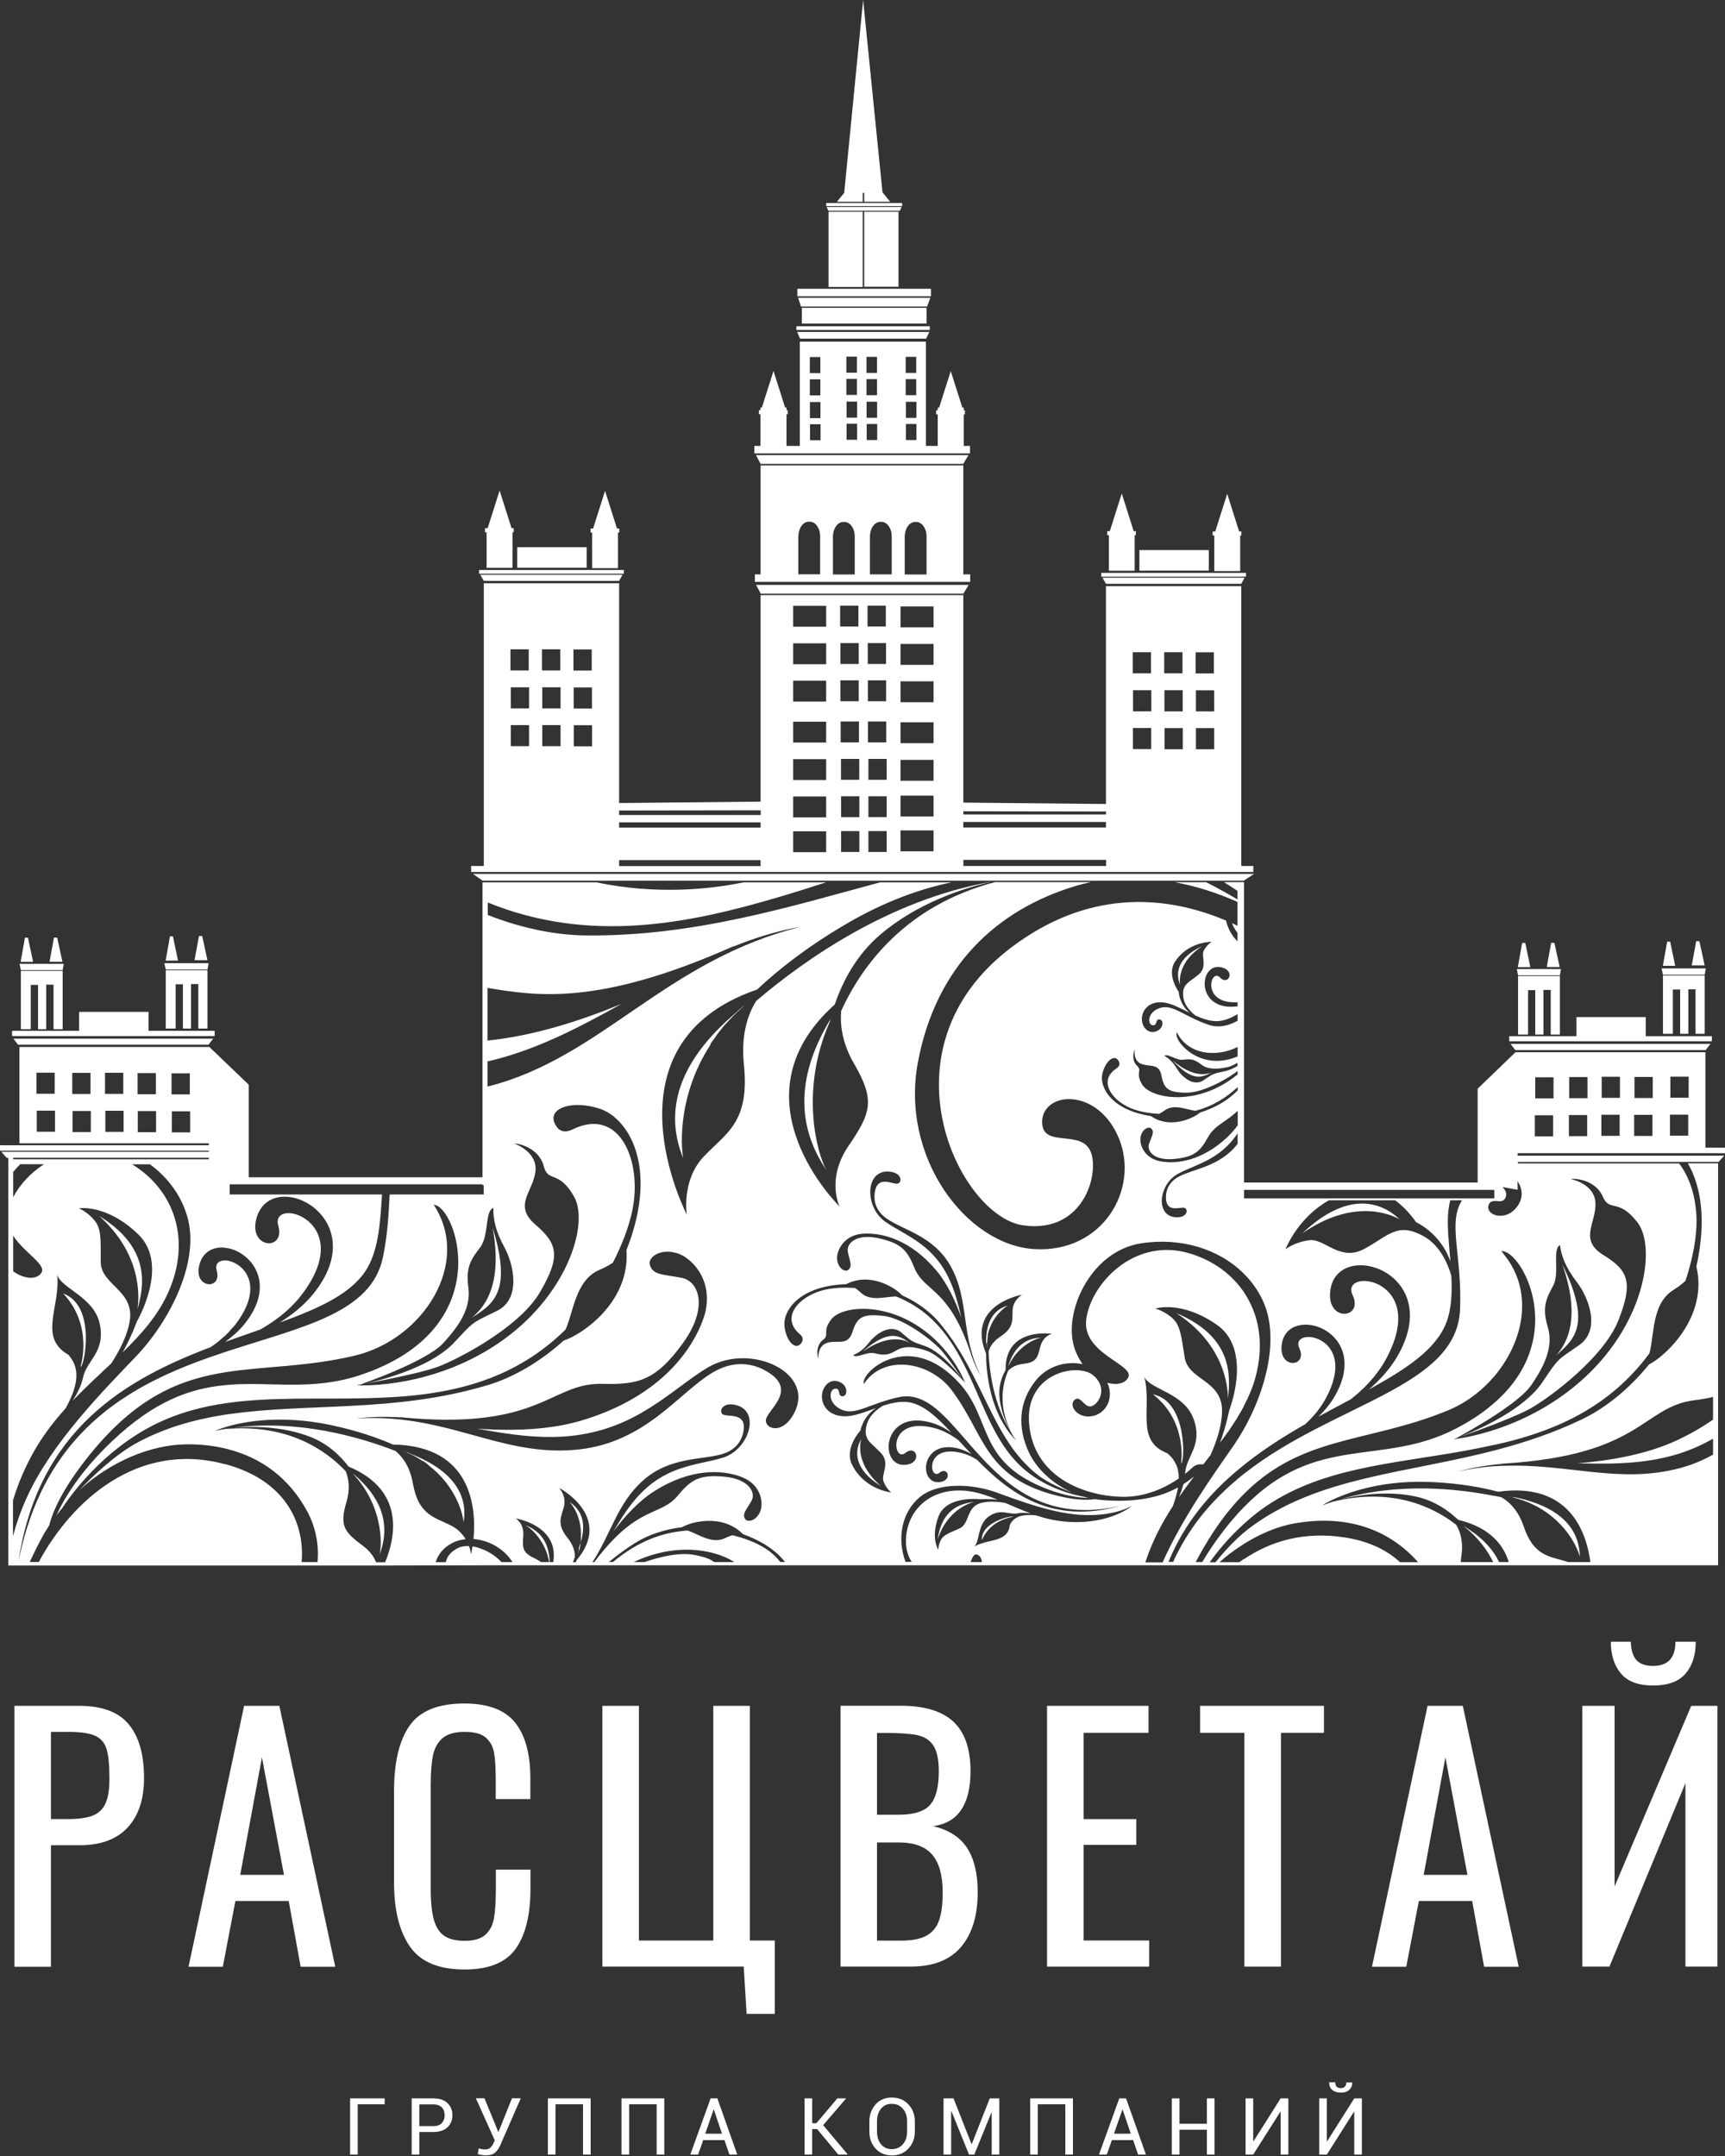 <?xml version="1.0" encoding="UTF-8" standalone="no"?>
<svg
   xmlns:dc="http://purl.org/dc/elements/1.1/"
   xmlns:cc="http://creativecommons.org/ns#"
   xmlns:rdf="http://www.w3.org/1999/02/22-rdf-syntax-ns#"
   xmlns:svg="http://www.w3.org/2000/svg"
   xmlns="http://www.w3.org/2000/svg"
   height="200"
   width="160"
   xml:space="preserve"
   viewBox="0 0 160 200"
   y="0px"
   x="0px"
   id="Layer_1"
   version="1.1"><rect x="0" y="0" width="160" height="200" fill="#333333" stroke="none"/><defs
     id="defs199" /><style
     id="style2"
     type="text/css">
	.st0{fill-rule:evenodd;clip-rule:evenodd;fill:#FFFFFF;}
</style><g
     style="stroke-width:1.005"
     transform="matrix(0.997,0,0,0.993,-29.671,-9.257)"
     id="g194"><polygon
       style="clip-rule:evenodd;fill:#ffffff;fill-rule:evenodd;stroke-width:1.005"
       id="polygon4"
       points="142.75,205.35 142.04,205.35 142.04,207.72 139.49,207.72 139.49,205.35 138.78,205.35 138.78,210.6 139.49,210.6 139.49,208.28 142.04,208.28 142.04,210.6 142.75,210.6 "
       class="st0" /><polygon
       style="clip-rule:evenodd;fill:#ffffff;fill-rule:evenodd;stroke-width:1.005"
       id="polygon6"
       points="149.62,205.35 148.9,205.35 146.38,209.35 146.35,209.35 146.35,205.35 145.64,205.35 145.64,210.6 146.35,210.6 148.88,206.59 148.9,206.59 148.9,210.6 149.62,210.6 "
       class="st0" /><polygon
       style="clip-rule:evenodd;fill:#ffffff;fill-rule:evenodd;stroke-width:1.005"
       id="polygon8"
       points="156.46,205.35 155.75,205.35 153.23,209.35 153.2,209.35 153.2,205.35 152.49,205.35 152.49,210.6 153.2,210.6 155.73,206.59 155.75,206.59 155.75,210.6 156.46,210.6 "
       class="st0" /><path
       style="clip-rule:evenodd;fill:#ffffff;fill-rule:evenodd;stroke-width:1.005"
       id="path10"
       d="m 155.28,204.56 c 0.19,-0.18 0.29,-0.4 0.28,-0.68 l -0.01,-0.02 h -0.54 c 0,0.16 -0.04,0.28 -0.13,0.38 -0.08,0.1 -0.21,0.15 -0.39,0.15 -0.18,0 -0.31,-0.05 -0.39,-0.15 -0.08,-0.1 -0.12,-0.23 -0.12,-0.39 h -0.55 l -0.01,0.02 c -0.01,0.28 0.08,0.51 0.27,0.68 0.19,0.17 0.46,0.26 0.79,0.26 0.34,0.01 0.61,-0.08 0.8,-0.25 z"
       class="st0" /><polygon
       style="clip-rule:evenodd;fill:#ffffff;fill-rule:evenodd;stroke-width:1.005"
       id="polygon12"
       points="88.29,205.9 90.85,205.9 90.85,210.6 91.56,210.6 91.56,205.35 87.58,205.35 87.58,210.6 88.29,210.6 "
       class="st0" /><path
       style="clip-rule:evenodd;fill:#ffffff;fill-rule:evenodd;stroke-width:1.005"
       id="path14"
       d="m 76.13,208.49 h -0.02 l -0.27,-0.69 -1.01,-2.46 h -0.8 l 1.76,3.93 -0.14,0.3 c -0.07,0.16 -0.17,0.29 -0.29,0.4 -0.12,0.1 -0.27,0.15 -0.47,0.15 -0.09,0 -0.19,-0.01 -0.3,-0.03 -0.12,-0.02 -0.21,-0.04 -0.29,-0.07 l -0.09,0.52 c 0.08,0.04 0.19,0.07 0.32,0.09 0.14,0.03 0.28,0.04 0.44,0.04 0.37,0 0.65,-0.08 0.84,-0.25 0.19,-0.16 0.36,-0.39 0.49,-0.69 l 1.91,-4.39 h -0.82 z"
       class="st0" /><polygon
       style="clip-rule:evenodd;fill:#ffffff;fill-rule:evenodd;stroke-width:1.005"
       id="polygon16"
       points="81.44,205.9 84,205.9 84,210.6 84.71,210.6 84.71,205.35 80.73,205.35 80.73,210.6 81.44,210.6 "
       class="st0" /><path
       style="clip-rule:evenodd;fill:#ffffff;fill-rule:evenodd;stroke-width:1.005"
       id="path18"
       d="m 95.87,205.35 -1.89,5.25 h 0.73 l 0.47,-1.35 h 1.98 l 0.46,1.35 h 0.73 l -1.85,-5.25 z m -0.5,3.3 0.78,-2.26 h 0.02 l 0.76,2.26 z"
       class="st0" /><path
       style="clip-rule:evenodd;fill:#ffffff;fill-rule:evenodd;stroke-width:1.005"
       id="path20"
       d="m 70.07,205.35 h -2.01 v 5.25 h 0.71 v -2.11 h 1.3 c 0.56,0 1,-0.14 1.31,-0.43 0.31,-0.29 0.47,-0.67 0.47,-1.14 0,-0.47 -0.16,-0.85 -0.47,-1.14 -0.31,-0.29 -0.75,-0.43 -1.31,-0.43 z m 0.8,2.3 c -0.17,0.19 -0.44,0.29 -0.8,0.29 h -1.3 v -2.03 h 1.3 c 0.35,0 0.62,0.1 0.8,0.29 0.18,0.19 0.26,0.44 0.26,0.73 0,0.29 -0.09,0.53 -0.26,0.72 z"
       class="st0" /><polygon
       style="clip-rule:evenodd;fill:#ffffff;fill-rule:evenodd;stroke-width:1.005"
       id="polygon22"
       points="65.55,205.35 62.33,205.35 62.33,210.6 63.04,210.6 63.04,205.9 65.55,205.9 "
       class="st0" /><path
       style="clip-rule:evenodd;fill:#ffffff;fill-rule:evenodd;stroke-width:1.005"
       id="path24"
       d="m 112.72,205.27 c -0.61,0 -1.11,0.21 -1.5,0.64 -0.38,0.43 -0.58,0.96 -0.58,1.6 v 0.93 c 0,0.64 0.19,1.17 0.58,1.6 0.38,0.42 0.88,0.63 1.5,0.64 0.63,0 1.15,-0.21 1.55,-0.64 0.4,-0.42 0.6,-0.96 0.6,-1.6 v -0.93 c 0,-0.64 -0.2,-1.18 -0.6,-1.6 -0.4,-0.43 -0.92,-0.64 -1.55,-0.64 z m 1.43,3.17 c 0,0.49 -0.13,0.89 -0.39,1.19 -0.26,0.31 -0.61,0.46 -1.05,0.46 -0.41,0 -0.74,-0.15 -0.99,-0.46 -0.25,-0.31 -0.37,-0.7 -0.37,-1.19 v -0.94 c 0,-0.48 0.12,-0.88 0.37,-1.18 0.25,-0.31 0.58,-0.46 0.99,-0.46 0.44,0 0.79,0.15 1.05,0.46 0.26,0.31 0.39,0.7 0.39,1.18 z"
       class="st0" /><polygon
       style="clip-rule:evenodd;fill:#ffffff;fill-rule:evenodd;stroke-width:1.005"
       id="polygon26"
       points="122,206.66 122.02,206.66 122.02,210.6 122.73,210.6 122.73,205.35 121.84,205.35 120.17,209.61 120.14,209.61 118.47,205.35 117.54,205.35 117.54,210.6 118.25,210.6 118.25,206.53 118.27,206.53 119.91,210.6 120.4,210.6 "
       class="st0" /><polygon
       style="clip-rule:evenodd;fill:#ffffff;fill-rule:evenodd;stroke-width:1.005"
       id="polygon28"
       points="126.31,205.9 128.87,205.9 128.87,210.6 129.58,210.6 129.58,205.35 125.6,205.35 125.6,210.6 126.31,210.6 "
       class="st0" /><polygon
       style="clip-rule:evenodd;fill:#ffffff;fill-rule:evenodd;stroke-width:1.005"
       id="polygon30"
       points="105.78,208.22 107.75,210.6 108.61,210.6 108.62,210.58 106.34,207.85 108.47,205.36 108.46,205.35 107.66,205.35 105.71,207.67 105.32,207.67 105.32,205.35 104.61,205.35 104.61,210.6 105.32,210.6 105.32,208.22 "
       class="st0" /><path
       style="clip-rule:evenodd;fill:#ffffff;fill-rule:evenodd;stroke-width:1.005"
       id="path32"
       d="M 133.89,205.35 132,210.6 h 0.73 l 0.47,-1.35 h 1.98 l 0.46,1.35 h 0.73 l -1.85,-5.25 z m -0.49,3.3 0.78,-2.26 h 0.02 l 0.76,2.26 z"
       class="st0" /><polygon
       style="clip-rule:evenodd;fill:#ffffff;fill-rule:evenodd;stroke-width:1.005"
       id="polygon34"
       points="152.93,171.2 152.93,168.68 141.41,168.68 141.41,171.2 145.53,171.2 145.53,193.04 148.93,193.04 148.93,171.2 "
       class="st0" /><polygon
       style="clip-rule:evenodd;fill:#ffffff;fill-rule:evenodd;stroke-width:1.005"
       id="polygon36"
       points="101.84,190.6 99.52,190.6 99.52,168.68 96.12,168.68 96.12,190.6 89.2,190.6 89.2,168.68 85.8,168.68 85.8,193.04 98.95,193.04 99.22,197.46 101.84,197.46 "
       class="st0" /><path
       style="clip-rule:evenodd;fill:#ffffff;fill-rule:evenodd;stroke-width:1.005"
       id="path38"
       d="m 72.97,168.46 c -2.45,0 -4.15,0.69 -5.11,2.08 -0.96,1.38 -1.44,3.41 -1.44,6.08 v 8.6 c 0,2.53 0.49,4.51 1.47,5.94 0.98,1.43 2.68,2.15 5.08,2.15 2.27,0 3.86,-0.65 4.77,-1.94 0.91,-1.29 1.37,-3.15 1.37,-5.58 v -1.81 h -3.22 v 1.81 c 0,1.14 -0.06,2.05 -0.17,2.71 -0.11,0.66 -0.38,1.18 -0.8,1.56 -0.42,0.38 -1.06,0.57 -1.93,0.57 -0.8,0 -1.43,-0.15 -1.88,-0.45 -0.45,-0.3 -0.78,-0.8 -0.98,-1.5 -0.2,-0.7 -0.3,-1.67 -0.3,-2.92 v -9.66 c 0,-1.16 0.07,-2.09 0.21,-2.78 0.14,-0.69 0.44,-1.23 0.89,-1.62 0.45,-0.39 1.14,-0.59 2.06,-0.59 0.9,0 1.56,0.18 1.97,0.54 0.41,0.36 0.67,0.84 0.77,1.44 0.1,0.6 0.15,1.46 0.15,2.59 v 1.71 h 3.22 v -1.93 c 0,-2.31 -0.48,-4.05 -1.43,-5.23 -0.94,-1.17 -2.51,-1.77 -4.7,-1.77 z"
       class="st0" /><path
       style="clip-rule:evenodd;fill:#ffffff;fill-rule:evenodd;stroke-width:1.005"
       id="path40"
       d="m 120.05,174.78 c 0,-2.09 -0.53,-3.62 -1.59,-4.62 -1.06,-0.99 -2.7,-1.49 -4.9,-1.49 h -5.6 v 24.37 h 6.5 c 2.11,0 3.67,-0.61 4.71,-1.84 1.03,-1.22 1.55,-2.93 1.55,-5.11 0,-1.74 -0.33,-3.12 -0.99,-4.14 -0.66,-1.01 -1.71,-1.69 -3.16,-2.03 2.32,-0.31 3.48,-2.03 3.48,-5.14 z m -2.59,11.31 c 0,1.1 -0.11,1.98 -0.33,2.62 -0.22,0.64 -0.61,1.12 -1.16,1.43 -0.55,0.31 -1.33,0.47 -2.33,0.47 h -2.29 v -9.17 h 2.02 c 1.44,0 2.49,0.39 3.13,1.16 0.64,0.76 0.96,1.93 0.96,3.49 z m -1.17,-8.16 c -0.54,0.61 -1.51,0.92 -2.92,0.92 h -2.02 v -7.64 h 0.81 c 1.3,0 2.29,0.07 2.95,0.21 0.66,0.14 1.16,0.47 1.49,0.98 0.33,0.51 0.5,1.31 0.5,2.39 0,1.48 -0.27,2.52 -0.81,3.14 z"
       class="st0" /><path
       style="clip-rule:evenodd;fill:#ffffff;fill-rule:evenodd;stroke-width:1.005"
       id="path42"
       d="m 183.55,166.78 c 1.38,0 2.39,-0.37 3.02,-1.11 0.63,-0.74 0.95,-1.73 0.95,-2.98 h -1.89 c 0,1.5 -0.69,2.26 -2.08,2.26 -0.72,0 -1.24,-0.19 -1.56,-0.56 -0.32,-0.37 -0.49,-0.94 -0.51,-1.7 h -1.86 c 0,1.24 0.32,2.24 0.95,2.98 0.62,0.74 1.62,1.11 2.98,1.11 z"
       class="st0" /><path
       style="clip-rule:evenodd;fill:#ffffff;fill-rule:evenodd;stroke-width:1.005"
       id="path44"
       d="m 52.47,168.68 -5.17,24.37 h 3.19 l 1.17,-6.14 h 4.96 l 1.11,6.14 h 3.22 l -5.2,-24.37 z m -0.36,15.79 2.02,-10.98 2.05,10.98 z"
       class="st0" /><path
       style="clip-rule:evenodd;fill:#ffffff;fill-rule:evenodd;stroke-width:1.005"
       id="path46"
       d="M 37.15,168.68 H 31.1 v 24.37 h 3.4 V 181.7 h 2.68 c 1.95,0 3.43,-0.55 4.45,-1.65 1.02,-1.1 1.53,-2.65 1.53,-4.63 0,-2.21 -0.48,-3.88 -1.43,-5.02 -0.95,-1.15 -2.48,-1.72 -4.58,-1.72 z m 2.43,9.11 c -0.24,0.54 -0.64,0.92 -1.19,1.14 -0.55,0.22 -1.33,0.33 -2.33,0.33 H 34.5 v -8.15 h 1.59 c 1.14,0 1.98,0.12 2.51,0.36 0.53,0.24 0.89,0.65 1.07,1.23 0.18,0.58 0.27,1.49 0.27,2.74 0.01,1.03 -0.12,1.81 -0.36,2.35 z"
       class="st0" /><polygon
       style="clip-rule:evenodd;fill:#ffffff;fill-rule:evenodd;stroke-width:1.005"
       id="polygon48"
       points="179.97,185.55 179.97,168.68 176.97,168.68 176.97,193.04 179.49,193.04 186.56,175.9 186.56,193.04 189.54,193.04 189.54,168.68 187.1,168.68 "
       class="st0" /><path
       style="clip-rule:evenodd;fill:#ffffff;fill-rule:evenodd;stroke-width:1.005"
       id="path50"
       d="m 162.57,168.68 -5.17,24.37 h 3.19 l 1.17,-6.14 h 4.96 l 1.11,6.14 h 3.22 l -5.2,-24.37 z m -0.36,15.79 2.02,-10.98 2.05,10.98 z"
       class="st0" /><polygon
       style="clip-rule:evenodd;fill:#ffffff;fill-rule:evenodd;stroke-width:1.005"
       id="polygon52"
       points="136.67,190.6 130.57,190.6 130.57,181.67 135.47,181.67 135.47,179.26 130.57,179.26 130.57,171.2 136.61,171.2 136.61,168.68 127.17,168.68 127.17,193.04 136.67,193.04 "
       class="st0" /><polygon
       style="clip-rule:evenodd;fill:#ffffff;fill-rule:evenodd;stroke-width:1.005"
       id="polygon54"
       points="100.1,63.96 100.53,64.78 119.39,64.78 119.88,63.96 "
       class="st0" /><path
       style="clip-rule:evenodd;fill:#ffffff;fill-rule:evenodd;stroke-width:1.005"
       id="path56"
       d="m 120.02,62.98 h -0.64 V 52.8 h -18.86 v 10.18 h -0.53 v 0.7 h 20.03 z m -5.12,-4.9 h 0.1 c 0.53,0 0.96,0.61 0.96,1.36 v 3.55 h -2.03 v -3.55 c 0.01,-0.75 0.44,-1.36 0.97,-1.36 z m -3.24,-0.01 h 0.1 c 0.53,0 0.96,0.61 0.96,1.36 v 3.55 h -2.03 v -3.55 c 0.01,-0.74 0.44,-1.36 0.97,-1.36 z m -3.44,0.01 h 0.1 c 0.53,0 0.96,0.61 0.96,1.36 v 3.55 h -2.03 v -3.55 c 0.01,-0.75 0.44,-1.36 0.97,-1.36 z m -4.18,1.34 c 0,-0.75 0.43,-1.36 0.96,-1.36 h 0.1 c 0.53,0 0.96,0.61 0.96,1.36 v 3.55 h -2.03 v -3.55 z"
       class="st0" /><polygon
       style="clip-rule:evenodd;fill:#ffffff;fill-rule:evenodd;stroke-width:1.005"
       id="polygon58"
       points="100.09,51.84 100.52,52.66 119.37,52.66 119.86,51.84 "
       class="st0" /><path
       style="clip-rule:evenodd;fill:#ffffff;fill-rule:evenodd;stroke-width:1.005"
       id="path60"
       d="m 146.36,90.22 h -1.12 V 64.08 H 132.65 V 84.43 L 119.38,84.3 V 64.92 H 100.52 V 84.21 L 87.36,84.34 V 63.81 H 74.77 v 26.41 h -1.18 v 0.56 h 72.77 z M 80.21,79.03 v -1.97 h 1.7 v 1.97 z m 7.15,7.12 h 13.16 v 0.49 H 87.36 Z m 45.29,0.48 h -13.27 v -0.52 h 13.27 z m -13.26,3.02 h 13.27 v 0.57 H 119.39 Z M 138.1,79.31 v -1.97 h 1.7 v 1.97 z m 2.92,0 v -1.97 h 1.7 v 1.97 z m 1.7,-3.53 h -1.7 v -1.97 h 1.7 z m -1.73,-5.52 h 1.7 v 1.97 h -1.7 z m -1.2,5.52 h -1.7 V 73.8 h 1.7 z m -1.72,-5.53 h 1.7 v 1.97 h -1.7 z m -2.9,5.53 V 73.8 h 1.7 v 1.97 h -1.7 z m 1.69,1.55 v 1.97 h -1.7 v -1.97 z m -1.72,-7.08 h 1.7 v 1.97 h -1.7 z m -2.49,14.88 v 0.28 h -13.27 v -0.3 z M 113.54,65.98 h 3.07 v 1.95 h -3.07 z m 0,3.5 h 3.07 v 1.95 h -3.07 z m 0,3.49 h 3.07 v 1.95 h -3.07 z m 0,3.83 h 3.07 v 1.95 h -3.07 z m 0,3.51 h 3.07 v 1.95 h -3.07 z m 0,3.34 h 3.07 v 1.95 h -3.07 z m 0,3.25 h 3.07 v 1.95 h -3.07 z m -1.29,2.01 h -1.7 v -1.95 h 1.7 z m -1.7,-3.25 v -1.95 h 1.7 v 1.95 z m 1.7,-3.49 h -1.7 v -1.95 h 1.7 z m -0.04,-3.5 h -1.7 v -1.95 h 1.7 z m -1.71,-3.84 v -1.95 h 1.7 v 1.95 z m 1.69,-3.48 h -1.7 V 69.4 h 1.7 z m -1.72,-5.45 h 1.7 v 1.95 h -1.7 z m -0.76,23.01 h -1.7 v -1.95 h 1.7 z m -1.7,-3.25 v -1.95 h 1.7 v 1.95 z m 1.69,-3.49 H 108 v -1.95 h 1.7 z m -0.03,-3.5 h -1.7 v -1.95 h 1.7 z m -1.72,-3.84 v -1.95 h 1.7 v 1.95 z m 1.7,-3.48 h -1.7 V 69.4 h 1.7 z m -1.73,-5.45 h 1.7 v 1.95 h -1.7 z m -4.37,0.02 h 3.07 v 1.95 h -3.07 z m 0,3.5 h 3.07 v 1.95 h -3.07 z m 0,3.49 h 3.07 v 1.95 h -3.07 z m 0,3.83 h 3.07 v 1.95 h -3.07 z m 0,3.5 h 3.07 v 1.95 h -3.07 z m 0,3.49 h 3.07 v 1.95 h -3.07 z m 0,3.25 h 3.07 v 1.95 h -3.07 z m -3.02,-1.96 v 0.44 H 87.36 V 85.04 Z M 83.14,79.04 v -1.97 h 1.7 v 1.97 z m 1.69,-3.53 h -1.7 v -1.97 h 1.7 z m -1.72,-5.52 h 1.7 v 1.97 h -1.7 z m -1.2,5.51 h -1.7 v -1.97 h 1.7 z m -1.73,-5.52 h 1.7 v 1.97 h -1.7 z m -2.9,5.52 v -1.97 h 1.7 v 1.97 z m 1.7,1.56 v 1.97 h -1.7 v -1.97 z m -1.73,-7.08 h 1.7 v 1.97 h -1.7 z m 10.11,19.69 h 13.16 v 0.56 H 87.36 Z"
       class="st0" /><polygon
       style="clip-rule:evenodd;fill:#ffffff;fill-rule:evenodd;stroke-width:1.005"
       id="polygon62"
       points="103.92,40.33 104.19,40.96 115.92,40.96 116.22,40.33 "
       class="st0" /><rect
       style="clip-rule:evenodd;fill:#ffffff;fill-rule:evenodd;stroke-width:1.005"
       id="rect64"
       height="0.35"
       width="12.41"
       class="st0"
       y="39.8"
       x="103.85" /><rect
       style="clip-rule:evenodd;fill:#ffffff;fill-rule:evenodd;stroke-width:1.005"
       id="rect66"
       height="1.47"
       width="11.6"
       class="st0"
       y="38.08"
       x="104.36" /><polygon
       style="clip-rule:evenodd;fill:#ffffff;fill-rule:evenodd;stroke-width:1.005"
       id="polygon68"
       points="104.28,37.96 116.01,37.96 116.31,37.14 104.01,37.14 "
       class="st0" /><rect
       style="clip-rule:evenodd;fill:#ffffff;fill-rule:evenodd;stroke-width:1.005"
       id="rect70"
       height="0.7"
       width="12.43"
       class="st0"
       y="36.3"
       x="103.94" /><polygon
       style="clip-rule:evenodd;fill:#ffffff;fill-rule:evenodd;stroke-width:1.005"
       id="polygon72"
       points="106.84,36.13 110.02,36.13 110.02,29.1 106.87,29.1 106.84,29.13 "
       class="st0" /><polygon
       style="clip-rule:evenodd;fill:#ffffff;fill-rule:evenodd;stroke-width:1.005"
       id="polygon74"
       points="110.02,28.17 110.02,27.34 110.16,27.34 110.16,28.17 112.58,28.17 111.86,27.29 110.06,9.32 108.3,27.34 107.62,28.17 "
       class="st0" /><polygon
       style="clip-rule:evenodd;fill:#ffffff;fill-rule:evenodd;stroke-width:1.005"
       id="polygon76"
       points="110.16,36.11 113.35,36.11 113.35,29.12 113.34,29.1 110.16,29.1 "
       class="st0" /><rect
       style="clip-rule:evenodd;fill:#ffffff;fill-rule:evenodd;stroke-width:1.005"
       id="rect78"
       height="0.29"
       width="7.07"
       class="st0"
       y="28.29"
       x="106.62" /><polygon
       style="clip-rule:evenodd;fill:#ffffff;fill-rule:evenodd;stroke-width:1.005"
       id="polygon80"
       points="106.82,29.01 113.47,29.01 113.64,28.66 106.67,28.66 "
       class="st0" /><polygon
       style="clip-rule:evenodd;fill:#ffffff;fill-rule:evenodd;stroke-width:1.005"
       id="polygon82"
       points="74.45,63.02 74.77,63.59 87.36,63.59 87.67,63.02 "
       class="st0" /><rect
       style="clip-rule:evenodd;fill:#ffffff;fill-rule:evenodd;stroke-width:1.005"
       id="rect84"
       height="0.35"
       width="13.47"
       class="st0"
       y="62.57"
       x="74.33" /><polygon
       style="clip-rule:evenodd;fill:#ffffff;fill-rule:evenodd;stroke-width:1.005"
       id="polygon86"
       points="74.88,58.66 74.88,59.05 75.03,59.05 75.03,62.37 77.44,62.37 77.44,59.05 77.55,59.05 77.55,58.66 77.44,58.66 77.35,58.66 76.24,55.15 75.13,58.66 75.03,58.66 "
       class="st0" /><polygon
       style="clip-rule:evenodd;fill:#ffffff;fill-rule:evenodd;stroke-width:1.005"
       id="polygon88"
       points="84.85,59.08 84.85,62.4 87.25,62.4 87.25,59.08 87.37,59.08 87.37,58.69 87.16,58.69 86.05,55.18 84.94,58.69 84.7,58.69 84.7,59.08 "
       class="st0" /><rect
       style="clip-rule:evenodd;fill:#ffffff;fill-rule:evenodd;stroke-width:1.005"
       id="rect90"
       height="1.92"
       width="6.46"
       class="st0"
       y="60.44"
       x="77.88" /><path
       style="clip-rule:evenodd;fill:#ffffff;fill-rule:evenodd;stroke-width:1.005"
       id="path92"
       d="m 120,50.98 h -0.58 v -2.95 h 0.11 v -0.38 h -0.11 V 47.4 h -0.13 l -1.08,-3.41 -1.08,3.41 H 117 v 0.25 h -0.15 v 0.38 H 117 v 2.95 h -1.1 v -9.74 h -11.73 v 9.74 h -1.24 v -2.96 h 0.11 v -0.38 h -0.11 v -0.25 h -0.13 l -1.08,-3.41 -1.08,3.41 h -0.13 v 0.25 h -0.15 v 0.38 h 0.15 v 2.96 h -0.57 v 0.7 H 120 Z m -4.98,-0.55 h -0.98 v -1.5 h 0.98 z m 0,-2.07 h -0.98 v -1.5 h 0.98 z M 115,46.24 h -0.98 v -1.5 H 115 Z m -0.98,-3.58 H 115 v 1.5 h -0.98 z m -2.65,7.77 h -0.98 v -1.5 h 0.98 z m -0.01,-2.08 h -0.98 v -1.5 h 0.98 z m -0.01,-2.11 h -0.98 v -1.5 h 0.98 z m -0.98,-3.58 h 0.98 v 1.5 h -0.98 z m -0.87,7.75 h -0.98 v -1.5 h 0.98 z m 0,-2.07 h -0.98 v -1.5 h 0.98 z m -0.02,-2.12 h -0.98 v -1.5 h 0.98 z m -0.98,-3.58 h 0.98 v 1.5 h -0.98 z m -2.4,7.81 h -0.98 v -1.5 h 0.98 z m -0.01,-2.07 h -0.98 v -1.5 h 0.98 z m -0.01,-2.12 h -0.98 v -1.5 h 0.98 z m -0.98,-3.58 h 0.98 v 1.5 h -0.98 z"
       class="st0" /><path
       style="clip-rule:evenodd;fill:#ffffff;fill-rule:evenodd;stroke-width:1.005"
       id="path94"
       d="m 144.79,141.89 v 0.01 c 0.03,-0.05 0.06,-0.11 0.09,-0.16 0.1,-0.16 0.19,-0.33 0.29,-0.49 0.08,-0.14 0.16,-0.27 0.23,-0.41 0.03,-0.06 0.06,-0.11 0.09,-0.17 v -0.02 c 0.43,-0.83 0.8,-1.69 1.05,-2.59 0.87,-3.14 0.36,-5.91 -1.05,-8.01 v -0.01 c -0.01,-0.01 -0.02,-0.02 -0.02,-0.03 -0.02,-0.04 -0.05,-0.07 -0.08,-0.11 -0.16,-0.23 -0.34,-0.46 -0.53,-0.68 -0.03,-0.03 -0.05,-0.07 -0.08,-0.1 v 0.01 c -1.21,-1.36 -2.84,-2.34 -4.73,-2.82 -4.9,-1.23 -8.79,2.96 -9.23,6.23 -0.44,3.27 4.52,4.23 3.9,5.47 -0.28,0.55 -1.06,0.74 -1.94,0.49 0.61,1.32 -0.02,2.73 -1.22,3.07 -1.46,0.41 -2.44,-0.9 -1.85,-1.46 0.56,-0.5 0.87,0.64 1.49,0.6 0.61,-0.04 1.73,-1.51 0.37,-2.82 -0.09,-0.06 -0.17,-0.13 -0.25,-0.2 -1.65,-1.05 -6.27,0.06 -5.81,4.74 0.48,4.9 5.1,6.63 8.59,6.72 2.27,0.06 4.15,-0.9 5.33,-1.71 0,-1.03 -0.37,-1.77 -1.07,-2.36 -3.01,-1.15 -1.4,-4.23 -2.14,-7.12 0.58,1.2 3.72,1.47 4.59,3.94 0.88,2.47 -0.71,3.41 -0.8,5.11 v 0 c 0.32,-0.26 0.56,-0.47 0.68,-0.59 0.35,-0.33 0.75,-0.33 1,-0.28 0.23,-0.3 0.46,-0.6 0.69,-0.89 0.55,-1.23 1.06,-2.75 1.07,-4.11 0.02,-2.92 -3.16,-2.86 -3.48,-5.03 -0.33,-2.17 -0.43,-3.05 -1.21,-3.71 -0.78,-0.66 -1.53,-0.83 -1.53,-0.83 0,0 2.42,-0.82 5.76,1.53 1.15,0.81 1.64,2.01 1.79,3.23 0.04,0.32 0.06,0.64 0.06,0.96 0,0 0,0.01 0,0.01 0,0.33 -0.03,0.64 -0.06,0.95 -0.17,1.56 -0.66,2.81 -0.66,2.81 0,0 -0.27,1.44 -0.86,3.03 0.57,-0.73 1.07,-1.46 1.53,-2.2 z"
       class="st0" /><path
       style="clip-rule:evenodd;fill:#ffffff;fill-rule:evenodd;stroke-width:1.005"
       id="path96"
       d="m 137.02,139.58 c 3.25,2.53 2.62,6.43 2.62,6.44 0.34,0.05 0.63,-5.8 -2.62,-6.44 z"
       class="st0" /><path
       style="clip-rule:evenodd;fill:#ffffff;fill-rule:evenodd;stroke-width:1.005"
       id="path98"
       d="m 106.92,104.86 v 0 l 0.01,-0.01 v -0.01 -0.01 l 0.05,-0.12 v -0.01 -0.01 -0.01 -0.01 -0.01 -0.01 c 0.03,-0.07 0.07,-0.15 0.1,-0.22 v 0 0 c -0.03,0.06 -0.07,0.11 -0.1,0.17 v 0 0 0 0 0 0 0 0 0 0 0 0 0 0 0 c -3.77,6.31 -2.45,10.89 -0.34,14.03 -0.87,-1.56 -2.48,-7.41 0.28,-13.77 z"
       class="st0" /><path
       style="clip-rule:evenodd;fill:#ffffff;fill-rule:evenodd;stroke-width:1.005"
       id="path100"
       d="m 95.89,106.79 0.09,-0.13 0.1,-0.14 0.1,-0.14 0.1,-0.14 0.02,-0.02 0.04,-0.06 0.01,-0.02 0.11,-0.16 0.09,-0.12 0.1,-0.13 0.12,-0.15 0.09,-0.11 c 0.05,-0.06 0.09,-0.12 0.14,-0.18 l 0.06,-0.07 c 0.06,-0.07 0.11,-0.13 0.17,-0.2 l 0.06,-0.06 c 0.06,-0.07 0.13,-0.14 0.19,-0.21 l 0.04,-0.04 c 0.07,-0.07 0.13,-0.14 0.2,-0.22 l 0.04,-0.04 c 0.07,-0.08 0.15,-0.15 0.22,-0.23 L 98,104.2 c 0.08,-0.08 0.16,-0.16 0.25,-0.24 l 0.01,-0.01 c 0.08,-0.08 0.17,-0.16 0.26,-0.24 l 0.01,-0.01 v 0 l 0.01,-0.01 c 0.09,-0.08 0.17,-0.16 0.26,-0.24 l 0.01,-0.01 c 0.09,-0.08 0.19,-0.17 0.28,-0.25 -0.1,0.08 -0.19,0.15 -0.28,0.22 l -0.05,0.04 -0.02,0.02 -0.02,0.02 c -0.06,0.05 -0.13,0.1 -0.19,0.16 v 0 l -0.02,0.02 -0.06,0.05 -0.02,0.02 -0.02,0.02 -0.02,0.02 -0.02,0.02 -0.04,0.03 -0.02,0.02 -0.02,0.02 -0.02,0.02 c -0.17,0.15 -0.34,0.29 -0.5,0.44 v 0 c -5.52,4.89 -5.97,9.45 -4.45,13.19 -0.26,-1.47 -0.39,-6.04 2.5,-10.54 v 0 l 0.01,-0.01 z"
       class="st0" /><path
       style="clip-rule:evenodd;fill:#ffffff;fill-rule:evenodd;stroke-width:1.005"
       id="path102"
       d="m 139.19,131.99 c 4.49,2.92 4.81,6.9 4.81,7.98 0.25,-2.19 0.42,-5.78 -4.81,-7.98 z"
       class="st0" /><path
       style="clip-rule:evenodd;fill:#ffffff;fill-rule:evenodd;stroke-width:1.005"
       id="path104"
       d="m 139.43,149.2 c 0.46,-0.67 0.94,-1.32 1.42,-1.95 -0.28,0.23 -0.61,0.47 -0.99,0.72 -0.11,0.41 -0.26,0.83 -0.43,1.23 z"
       class="st0" /><path
       style="clip-rule:evenodd;fill:#ffffff;fill-rule:evenodd;stroke-width:1.005"
       id="path106"
       d="m 82.76,149.65 c 0.33,0.34 1.13,1.52 1.04,3.25 v 0.02 0.01 0.02 0.02 0.05 0.02 0.01 0.02 0.05 0.02 0.01 0.02 l -0.01,0.07 v 0.02 0.01 0.02 l -0.01,0.05 v 0.02 0 0.02 0.02 l -0.01,0.05 v 0.03 0.02 l -0.01,0.07 v 0 0.02 l -0.01,0.08 v 0.02 0.01 0 l -0.02,0.08 -0.01,0.03 v 0 0.02 l -0.02,0.08 v 0.02 0.01 0 l -0.02,0.08 -0.01,0.03 v 0 l -0.01,0.02 -0.02,0.08 v 0.01 0.01 l -0.03,0.1 v 0.01 0 0.01 l -0.03,0.1 v 0.01 0.01 c -0.01,0.04 -0.02,0.07 -0.04,0.11 l 0.05,-0.11 v -0.01 0 -0.01 -0.01 -0.01 -0.01 -0.01 -0.01 -0.01 -0.01 -0.01 -0.01 -0.01 -0.01 -0.01 -0.01 l 0.01,-0.02 v 0 -0.01 -0.01 -0.01 l 0.01,-0.02 v -0.01 -0.01 -0.01 -0.01 -0.01 -0.01 -0.01 -0.01 0 -0.01 -0.01 -0.01 -0.01 -0.01 -0.01 -0.01 -0.01 -0.01 -0.01 -0.01 -0.01 l 0.01,-0.03 v -0.01 -0.01 -0.01 -0.01 -0.01 -0.01 c 0.85,-2.26 0.21,-3.54 -0.86,-4.25 z"
       class="st0" /><path
       style="clip-rule:evenodd;fill:#ffffff;fill-rule:evenodd;stroke-width:1.005"
       id="path108"
       d="m 74.76,131.66 c 0.04,-0.03 0.07,-0.06 0.11,-0.09 0.01,-0.01 0.02,-0.02 0.03,-0.02 v 0 c 1.31,-1.09 2.16,-2.78 0.69,-7.55 0.69,3.75 0.02,5.88 -0.76,7.1 -0.42,0.66 -0.88,1.07 -1.17,1.32 0.38,-0.25 0.75,-0.49 1.1,-0.76 z"
       class="st0" /><path
       style="clip-rule:evenodd;fill:#ffffff;fill-rule:evenodd;stroke-width:1.005"
       id="path110"
       d="m 121.57,134.75 v 0.02 0.01 0.04 0.01 0.01 0.01 0.01 0.01 0.01 0.01 0.01 0.01 0.01 0.01 0 0.01 0.01 0.01 0.01 0.03 0.01 0.01 0.02 0.01 0.01 0.01 0.01 0 0.01 0.01 l 0.01,0.09 v 0.01 0 0.01 l 0.01,0.1 v 0.01 0.01 c 0,-0.04 0,-0.08 0,-0.12 v 0 -0.01 -0.1 0 -0.1 -0.01 -0.11 0 -0.07 -0.02 -0.01 -0.01 l 0.01,-0.07 v -0.02 0 0 l 0.01,-0.09 v 0 -0.01 -0.02 l 0.01,-0.07 v -0.02 0 -0.02 -0.02 l 0.01,-0.04 v -0.03 l 0.01,-0.04 v -0.02 -0.02 0 -0.02 l 0.01,-0.04 v -0.02 -0.01 -0.02 -0.02 -0.02 -0.02 -0.02 -0.01 -0.02 l 0.01,-0.04 v -0.02 -0.01 -0.02 l 0.02,-0.08 v 0 -0.01 l 0.01,-0.02 v 0 c 0.41,-1.55 1.45,-2.37 1.84,-2.58 -1.15,0.32 -2.07,1.28 -2.03,3.56 z"
       class="st0" /><path
       style="clip-rule:evenodd;fill:#ffffff;fill-rule:evenodd;stroke-width:1.005"
       id="path112"
       d="m 123.54,137.02 v 0 0 0 0 l 0.03,-0.07 v 0 0 0 0 0 0 0 0 0 0 0 0 l 0.01,-0.02 v 0 c 0.85,-1.86 2.49,-2.55 3.03,-2.64 -1.14,0.02 -2.45,0.56 -3.07,2.73 v 0 0 0 z"
       class="st0" /><path
       style="clip-rule:evenodd;fill:#ffffff;fill-rule:evenodd;stroke-width:1.005"
       id="path114"
       d="m 141.59,97.72 c -2.35,1.09 -2.47,2.56 -2.04,3.59 -0.08,-0.49 -0.1,-2.18 2.04,-3.59 z"
       class="st0" /><path
       style="clip-rule:evenodd;fill:#ffffff;fill-rule:evenodd;stroke-width:1.005"
       id="path116"
       d="m 121.11,153.19 c 0.85,-1.97 2.9,-2.16 2.9,-2.16 -0.01,-0.18 -3,0.44 -2.9,2.16 z"
       class="st0" /><path
       style="clip-rule:evenodd;fill:#ffffff;fill-rule:evenodd;stroke-width:1.005"
       id="path118"
       d="m 117,153.09 c 0.89,-2.65 2.85,-3.32 3.39,-3.47 -1.13,0.16 -2.96,0.54 -3.39,3.47 z"
       class="st0" /><path
       style="clip-rule:evenodd;fill:#ffffff;fill-rule:evenodd;stroke-width:1.005"
       id="path120"
       d="m 142.49,109.51 c -0.46,0.16 -1.69,0.56 -3.68,-1.16 1.96,2.13 2.79,1.59 3.68,1.16 z"
       class="st0" /><path
       style="clip-rule:evenodd;fill:#ffffff;fill-rule:evenodd;stroke-width:1.005"
       id="path122"
       d="m 110.02,135.57 c 2.52,-1.69 3.87,-1.06 4.37,-0.81 -0.95,-0.62 -1.84,-1.36 -4.37,0.81 z"
       class="st0" /><path
       style="clip-rule:evenodd;fill:#ffffff;fill-rule:evenodd;stroke-width:1.005"
       id="path124"
       d="m 109.88,143.75 c -0.63,1.12 -0.71,2.82 1.84,4.4 -2.26,-1.93 -2,-3.86 -1.84,-4.4 z"
       class="st0" /><path
       style="clip-rule:evenodd;fill:#ffffff;fill-rule:evenodd;stroke-width:1.005"
       id="path126"
       d="m 37.25,137 c 0.33,0.1 1.53,-5.69 -1.61,-6.84 2.85,3.04 1.61,6.83 1.61,6.84 z"
       class="st0" /><path
       style="clip-rule:evenodd;fill:#ffffff;fill-rule:evenodd;stroke-width:1.005"
       id="path128"
       d="m 42.55,131.64 c 0.59,-2.14 1.32,-5.71 -3.56,-8.72 4.03,3.62 3.72,7.64 3.56,8.72 z"
       class="st0" /><path
       style="clip-rule:evenodd;fill:#ffffff;fill-rule:evenodd;stroke-width:1.005"
       id="path130"
       d="m 62.58,146.97 v 0 l 0.08,0.09 v 0 0 0 0 0 0 0 l 0.04,0.05 v 0 0 0 0 0 0 0 0 0 c 2.67,2.96 2.62,6.41 2.37,7.45 0.78,-2.07 0.84,-4.79 -2.43,-7.54 v 0 0 0 0 0 h -0.01 v 0 0 0 0 z"
       class="st0" /><path
       style="clip-rule:evenodd;fill:#ffffff;fill-rule:evenodd;stroke-width:1.005"
       id="path132"
       d="m 68.17,145.22 v 0 c -0.06,-0.02 -0.13,-0.05 -0.19,-0.08 l -0.01,-0.01 -0.18,-0.07 -0.02,-0.01 -0.01,-0.01 -0.02,-0.01 -0.02,-0.01 L 67.7,145.01 67.68,145 67.66,144.99 67.62,145 H 67.6 l -0.02,-0.01 -0.02,-0.01 -0.11,-0.04 -0.02,-0.01 -0.02,-0.01 H 67.4 v 0 l -0.02,-0.01 -0.02,-0.01 -0.19,-0.07 c 0.06,0.03 0.13,0.05 0.19,0.08 l 0.02,0.01 h 0.01 c 0.06,0.03 0.13,0.05 0.19,0.08 v 0 0 0 c 0.06,0.03 0.13,0.06 0.19,0.08 l 0.03,0.01 c 0.06,0.03 0.11,0.05 0.17,0.08 l 0.01,0.01 v 0 h 0.01 c 0.06,0.03 0.11,0.06 0.16,0.08 l 0.04,0.02 c 0.05,0.02 0.09,0.05 0.14,0.07 l 0.05,0.03 0.12,0.07 0.07,0.04 0.11,0.07 0.07,0.04 0.1,0.06 0.07,0.05 0.06,0.04 0.04,0.02 v 0 l 0.07,0.04 h 0.01 l 0.04,0.02 0.04,0.02 0.11,0.07 v 0 l 0.04,0.03 0.01,0.01 0.1,0.07 0.03,0.03 0.03,0.03 0.09,0.07 0.01,0.01 0.03,0.03 0.03,0.03 0.06,0.05 v 0 c 2.45,1.92 3.1,4.42 3.17,5.27 0.37,-2.27 -0.62,-4.65 -4.72,-6.33 z"
       class="st0" /><path
       style="clip-rule:evenodd;fill:#ffffff;fill-rule:evenodd;stroke-width:1.005"
       id="path134"
       d="m 170.53,149.21 c 0.07,0.02 0.14,0.04 0.2,0.06 h 0.02 c 0.06,0.02 0.12,0.04 0.19,0.06 h 0.02 v 0 h 0.01 c 0.06,0.02 0.12,0.04 0.17,0.06 l 0.03,0.01 c 0.06,0.02 0.12,0.04 0.18,0.06 h 0.01 0.01 0.01 c 0.05,0.02 0.1,0.04 0.16,0.06 l 0.04,0.02 c 0.05,0.02 0.09,0.04 0.14,0.05 l 0.06,0.02 0.13,0.05 0.06,0.03 0.11,0.05 0.07,0.03 0.1,0.05 0.07,0.03 0.07,0.03 0.04,0.02 0.07,0.04 v 0 l 0.04,0.02 0.04,0.02 h 0.01 l 0.08,0.04 0.08,0.04 0.09,0.05 v 0 0 c 2.69,1.51 3.7,3.85 3.9,4.66 -0.04,-2.29 -1.38,-4.47 -5.63,-5.48 h -0.02 c -0.13,-0.03 -0.26,-0.06 -0.39,-0.09 h -0.02 -0.02 -0.02 -0.02 -0.02 -0.02 -0.02 -0.02 l -0.05,-0.01 h -0.02 -0.02 -0.02 l -0.05,-0.01 h -0.02 l -0.03,-0.01 h -0.02 -0.02 -0.02 l -0.03,-0.01 h -0.02 -0.02 -0.02 l -0.13,-0.02 h -0.02 -0.02 c 0.22,0 0.37,0.03 0.52,0.07 z"
       class="st0" /><path
       style="clip-rule:evenodd;fill:#ffffff;fill-rule:evenodd;stroke-width:1.005"
       id="path136"
       d="m 175.11,127.45 c 1.92,5.49 0.11,7.71 -0.6,8.52 1.62,-1.48 3.41,-2.77 0.6,-8.52 z"
       class="st0" /><path
       style="clip-rule:evenodd;fill:#ffffff;fill-rule:evenodd;stroke-width:1.005"
       id="path138"
       d="m 150.92,124.54 c 4.66,-3.26 8.13,-1.85 9.06,-1.3 -1.77,-1.71 -4.9,-2.67 -9.06,1.3 z"
       class="st0" /><polygon
       style="clip-rule:evenodd;fill:#ffffff;fill-rule:evenodd;stroke-width:1.005"
       id="polygon140"
       points="170.97,99.67 172.13,99.67 171.66,97.41 171.37,97.41 "
       class="st0" /><polygon
       style="clip-rule:evenodd;fill:#ffffff;fill-rule:evenodd;stroke-width:1.005"
       id="polygon142"
       points="174.03,101.8 174.03,105.97 174.88,105.97 174.88,100.51 170.99,100.51 170.99,105.97 171.92,105.97 171.92,101.82 172.59,101.82 172.59,105.97 173.35,105.97 173.35,101.8 "
       class="st0" /><polygon
       style="clip-rule:evenodd;fill:#ffffff;fill-rule:evenodd;stroke-width:1.005"
       id="polygon144"
       points="170.87,99.85 170.99,100.44 174.88,100.44 174.98,99.85 "
       class="st0" /><polygon
       style="clip-rule:evenodd;fill:#ffffff;fill-rule:evenodd;stroke-width:1.005"
       id="polygon146"
       points="173.66,99.66 174.86,99.66 174.37,97.4 174.07,97.4 "
       class="st0" /><path
       style="clip-rule:evenodd;fill:#ffffff;fill-rule:evenodd;stroke-width:1.005"
       id="path148"
       d="m 190.24,117.03 v -0.49 h -1.82 v -8.92 h -17.67 l -3.52,3.41 v 8.76 H 160.84 145.5 V 91.73 h -0.61 v 0 h -1.27 c 0.44,0.27 0.86,0.54 1.27,0.82 v 0.8 c -0.92,-0.55 -1.9,-1.1 -2.91,-1.61 h -2.92 c 1.94,0.35 3.91,0.98 5.83,1.84 v 2.23 c -0.17,-0.08 -0.34,-0.17 -0.52,-0.25 0.13,0.33 0.3,0.63 0.52,0.91 v 0.79 c -0.03,-0.03 -0.07,-0.05 -0.09,-0.08 -0.49,-0.53 -0.82,-1.17 -0.98,-1.86 -6.11,-2.59 -13.11,-2.67 -19.91,2.46 -12.62,9.51 -4.9,25.17 1.03,26.01 5.93,0.85 7.27,-5.44 6.14,-7.17 -1.13,-1.73 -4.45,-0.03 -4.37,-2.61 0.2,-2.79 5.24,-3.07 7.16,1.69 1.91,4.76 -1.56,10.7 -7.9,10.31 -6.33,-0.4 -12.48,-8.59 -10.81,-17.48 1.67,-8.89 7.25,-14.16 14.53,-16.4 0.51,-0.16 1.03,-0.29 1.56,-0.4 h -8.93 c -8.31,2.2 -12.37,7.79 -14.3,12.02 -0.11,1.14 0.02,2.91 1.19,4.93 2.04,3.52 1.53,4.66 -0.54,7.74 -2.06,3.08 -0.8,5.61 -0.8,5.61 0,0 -10.27,-10.05 -0.45,-18.87 0.75,-2.21 2.04,-4.65 4.24,-6.53 3.45,-2.95 7.66,-4.31 10.21,-4.9 h -0.07 c -9.33,1.71 -17.13,7.2 -21.69,11.1 -0.73,1.17 -1.44,3.08 -1.14,5.97 0.55,5.41 -1.68,6.38 -3.75,8.58 -2.07,2.2 -1.57,5.4 -1.57,5.4 0,0 -8.23,-15.93 6.55,-21.02 1.93,-1.82 4.59,-3.94 8.16,-6.05 3.77,-2.24 7.18,-3.39 9.91,-3.96 h -6.63 c -8.46,2.29 -17.34,5.06 -27.37,4.96 -2.85,-0.03 -5.98,-0.67 -9.13,-1.91 v -1.17 c 9.42,3.86 18.62,2.01 27.06,-0.5 1.49,-0.44 2.96,-0.91 4.41,-1.38 h -7.67 c -3.22,0.66 -8.13,1.17 -13.7,0 H 75.11 v 0 H 74.65 V 119.3 H 58.16 52.9 v -8.65 l -3.66,-3.52 H 31.57 v 9 h 17.62 v 0.18 H 29.76 v 0.51 h 19.43 v 0.1 H 29.88 l 0.51,0.57 h 0.14 v 38.08 h 0.32 0.14 19.68 0.46 14.52 l 9.26,-0.02 h 70.6 v 0 h 24.11 v 0 h 19.52 0.29 0.17 V 118 h -0.46 v 0 h -2.35 c 1.08,1.89 1.67,4.71 1,8.56 -0.06,0.36 -0.13,0.72 -0.21,1.07 1.13,4.81 -3.02,8.48 -4.4,9.15 -1.88,2.33 -4.09,4.1 -6.28,5.15 -2.6,1.25 -5.21,2.12 -7.8,2.81 -8.55,2.28 -16.77,2.48 -23.24,7.44 -0.12,0.09 -0.23,0.2 -0.34,0.3 v -0.02 c -0.24,0.2 -0.47,0.41 -0.7,0.63 0,0 0,0 0,0 v 0 c -0.7,0.66 -1.37,1.42 -1.98,2.18 h -0.54 c 0.75,-1.05 1.68,-2.17 2.8,-3.23 0.63,-0.6 1.3,-1.18 2.05,-1.73 5.36,-3.87 11.94,-4.2 18.85,-5.45 0.93,-0.17 1.87,-0.36 2.81,-0.57 v 0.01 c 0.24,-0.05 0.48,-0.11 0.72,-0.17 0.04,-0.01 0.07,-0.02 0.11,-0.02 v 0 c 4.98,-1.22 9.9,-3.37 13.57,-8.36 0.48,-1.78 0.2,-4.65 2.23,-5.92 0.47,-0.3 0.84,-0.58 1.12,-0.85 0.54,-1.63 0.93,-3.36 1.02,-5 0.12,-2.26 -0.49,-4.54 -1.61,-5.97 h -15 v -0.14 h 18.68 l 0.51,-0.59 h -19.21 v -0.23 h 19.29 z m -157.09,-7.5 h 1.7 v 1.97 h -1.7 z m 1.73,5.52 h -1.7 v -1.97 h 1.7 z m 1.6,-5.5 h 1.7 v 1.97 h -1.7 z m 1.73,5.53 h -1.7 v -1.97 h 1.7 z m 1.32,-5.54 h 1.7 v 1.97 h -1.7 z m 1.73,5.52 h -1.7 v -1.97 h 1.7 z m 1.3,-5.49 h 1.7 v 1.97 h -1.7 z m 1.72,5.52 h -1.7 v -1.97 h 1.7 z m 1.44,-5.5 h 1.7 v 1.97 h -1.7 z m 1.73,5.52 h -1.7 v -1.97 h 1.7 z m 121.99,30.97 c 0,0 0,0 0,0 l -0.07,-0.01 c 0.08,0 0.16,-0.01 0.24,-0.02 v 0 c 12.95,-0.79 12.91,-5.3 17.79,-5.92 0.65,-0.08 1.21,-0.18 1.73,-0.31 v 2.12 c -0.97,0.68 -2.06,1.32 -3.31,1.91 -2.82,1.33 -6.27,1.93 -9.28,2.17 4.28,0.11 8.51,0.07 12.59,-2.3 v 1.49 c -0.9,0.51 -1.9,0.94 -3.04,1.25 -5.66,1.53 -10.45,-0.44 -16.48,-0.2 v -0.01 c -0.18,0.01 -0.36,0.02 -0.54,0.03 -0.1,0.01 -0.19,0.01 -0.29,0.01 v 0 c -1.07,0.08 -2.18,0.23 -3.35,0.49 1.34,-0.36 2.67,-0.58 4.01,-0.7 z m -6.31,1.7 c 2.5,0.13 4.49,0.49 6,0.9 0,0 0.01,0 0.01,0 6.55,-0.92 8.19,3.65 8.58,6.57 h -2.07 v 0 c -1.68,-0.56 -3.17,-0.46 -4.14,-3.34 -0.48,-1.42 -1.24,-2.19 -1.9,-2.61 v 0 c -0.06,-0.04 -0.11,-0.07 -0.16,-0.1 -0.01,0 -0.02,0 -0.03,-0.01 -0.21,-0.05 -0.42,-0.09 -0.64,-0.13 v 0.01 c -3.56,-0.71 -8.97,-1.26 -14.34,0.32 1.54,-0.38 4.32,-0.86 7.05,-0.26 1.68,0.37 2.98,1.26 3.93,2.17 1.57,0.38 2.67,1.02 3.43,1.79 0.11,0.11 0.22,0.23 0.31,0.35 0.04,0.04 0.08,0.09 0.11,0.13 0.4,0.53 0.68,1.1 0.85,1.68 h -0.52 -0.38 c -0.12,-0.26 -0.26,-0.52 -0.43,-0.77 -0.01,-0.01 -0.01,-0.02 -0.02,-0.03 v 0 c -0.57,-0.86 -1.45,-1.71 -2.74,-2.5 v 0 l -0.08,-0.05 v 0 h -0.01 v 0 0 0 0 0 0 0 0 0 0 0 0 0 0 0 0 0 0 0 0 0 0 0 0 0 0 0 0 c 1.32,1.03 2.19,2.23 2.74,3.35 h -3.02 c 0.01,-0.21 0.04,-0.44 0.07,-0.69 0.18,-1.33 -0.17,-2.26 -0.5,-2.8 -2.17,-1.69 -5.97,-3.51 -11.48,-2.15 -0.32,0.11 -0.65,0.22 -0.97,0.34 -0.01,0 3.7,-2.51 10.35,-2.17 z m -18.02,6.02 c 1.68,-1.13 3.47,-1.89 5.19,-2.18 4.29,-0.74 8.39,0.24 11.39,3.64 h -1.68 c -1.2,-1.11 -2.87,-1.96 -5.13,-2.31 -3.75,-0.59 -6.87,0.32 -9.38,2.02 v -0.02 c -0.15,0.1 -0.29,0.2 -0.44,0.31 h -0.27 -1.57 c 0.6,-0.55 1.24,-1.03 1.89,-1.46 z m 40.05,-43.9 h 1.7 v 1.97 h -1.7 z m -0.04,3.55 h 1.7 v 1.97 h -1.7 z m -3.3,-3.52 h 1.7 v 1.97 h -1.7 z m -0.03,3.54 h 1.7 v 1.97 h -1.7 z m -3.02,-3.56 h 1.7 v 1.97 h -1.7 z m -0.03,3.55 h 1.7 v 1.97 h -1.7 z m -2.99,-3.52 h 1.7 v 1.97 h -1.7 z m -0.03,3.55 h 1.7 v 1.97 h -1.7 z m -3.13,-3.53 h 1.7 v 1.97 h -1.7 z m -0.04,3.55 h 1.7 v 1.97 h -1.7 z m -3.77,6.97 v 0.79 H 145.5 v -0.79 z m -28.74,1.72 c 0.27,0.21 0.11,0.85 -0.79,0.84 -2.02,0 -1.74,-3.04 0.08,-4.05 0.84,-0.47 1.9,-0.79 3.03,-1.43 1.15,-0.65 1.94,-1.46 2.54,-2.37 v 0.99 c -1.66,2.14 -4.04,2.3 -5.47,3.06 -0.91,0.49 -1.19,1.25 -1.2,1.89 -0.01,1.67 1.47,0.81 1.81,1.07 z M 139,117.59 c 1.82,-0.18 2.39,-0.66 3.12,-1.99 0.64,-1.18 1.59,-1.37 2.79,-2.51 v 1.36 c -0.3,0.4 -0.62,0.77 -0.96,1.1 -2.38,2.23 -4.71,2.54 -6.24,2.26 -1.53,-0.29 -1.99,-1.62 -1.83,-2.32 0.16,-0.69 0.69,-0.92 0.93,-0.79 0.42,0.33 0.09,0.77 -0.15,1.47 -0.24,0.71 0.51,1.6 2.34,1.42 z m 5.9,-9.58 c -3.56,1.52 -6.03,-1.55 -5.66,-2.25 1.03,2.07 3.62,2.39 5.66,1.37 z m -5.12,0.31 c 0.6,-0.07 1.01,-0.12 1.68,0.41 0.67,0.53 1.52,0.5 2.56,0.27 0.24,-0.06 0.55,-0.21 0.87,-0.39 v 0.29 c -0.38,0.23 -0.78,0.41 -1.17,0.49 -1.2,0.26 -1.06,0.22 -2.01,0.86 -0.95,0.63 -2.04,-0.39 -2.44,-1.07 -0.41,-0.68 -0.79,-1 -1.18,-1.22 0.28,-0.26 1.09,0.43 1.69,0.36 z m 3.62,-8.63 c 1.34,0.32 0.63,1.76 -0.14,0.95 -0.88,-0.93 -1.81,2.51 1.64,2.31 v 0.38 c -3.97,0.54 -3.65,-4.15 -1.5,-3.64 z m -7.35,4.4 c 0.24,-0.82 1.11,-1.38 2.4,-1.03 0.6,0.16 1.27,0.53 1.98,0.87 -0.97,-0.82 -1.01,-1.95 -1.01,-1.95 0,0 -1.15,-1.57 -0.35,-2.81 1.15,-1.78 3.12,-1.86 3.42,-1.87 0,0 -0.43,0.25 -0.73,0.81 -0.3,0.56 0.4,1.52 -0.51,2.27 -0.9,0.75 -1.56,0.87 -1.4,2.11 0.1,0.77 0.69,1.36 1.12,1.7 0.64,0.29 1.3,0.52 1.93,0.53 0.66,0 1.32,-0.25 2,-0.66 v 0.62 c -0.89,0.49 -1.78,0.69 -2.72,0.37 -2.29,-0.79 -3.33,-1.96 -4.52,-1.56 -1.19,0.4 -1.15,1.54 -0.67,1.61 0.48,0.07 0.21,-0.61 0.66,-0.54 0.42,0.06 0.37,0.97 -0.48,1.15 -0.84,0.17 -1.36,-0.8 -1.12,-1.62 z m -0.71,3.26 c 0,0 -0.21,1.02 0.58,1.35 0.79,0.33 1.68,-0.1 1.9,1.12 0.22,1.21 0.62,1.57 2.31,1.58 1.66,0.01 4,-1.42 4.77,-2.03 v 0.32 c -0.57,0.47 -1.24,0.92 -2.02,1.29 -3.12,1.49 -6.21,0.76 -6.87,-0.36 -0.66,-1.12 0.05,-1.23 -0.46,-1.73 -0.53,-0.51 -0.35,-1.29 -0.21,-1.54 z m -3.03,2.31 c 0.25,-1.14 1.03,-1.83 1.44,-1.34 0.18,0.24 0.28,0.54 -0.12,0.81 -1.83,1.2 -0.31,3.19 1.68,3.85 0.7,0.23 1.49,0.36 2.27,0.4 0.16,-0.07 0.34,-0.18 0.54,-0.33 0.87,-0.64 2.03,-0.05 2.85,0.04 1.64,-0.43 2.89,-1.24 3.94,-2.22 v 0.3 c -0.1,0.1 -0.2,0.2 -0.3,0.3 -0.81,0.75 -1.91,1.38 -3.2,1.78 -0.51,0.47 -2.73,1.61 -4.57,0.34 -0.16,-0.03 -0.32,-0.05 -0.48,-0.09 -3.35,-0.67 -4.3,-2.7 -4.05,-3.84 z m -7.46,20.61 c 0,0 -0.82,0.47 -0.88,1.39 -0.06,0.92 0.18,1.66 -1.14,2.52 -0.7,0.46 -0.99,1 -1.1,1.39 0.07,1.88 0.46,4.89 2.06,7.54 -0.39,-0.73 -1,-2.07 -1.06,-3.52 -0.03,-0.9 0.24,-1.67 0.58,-2.27 -0.06,-4.08 4.31,-3.39 4.31,-3.39 0,0 -0.83,0.16 -1.09,1.24 -0.26,1.08 -0.41,1.43 -1.62,1.57 -0.69,0.08 -1.11,0.38 -1.35,0.62 -0.57,1.31 -0.99,3.47 0.42,6.07 0.1,0.15 0.2,0.3 0.3,0.44 0,0 -1.75,-1.55 -2.45,-4.94 -0.26,-1.28 -0.34,-2.33 -0.33,-3.15 -1.91,-4.59 3.35,-5.51 3.35,-5.51 z m -14.79,-5.7 c 1.79,-0.11 4.42,0.57 6.83,3.46 1.04,1.25 1.79,2.91 2.31,4.4 -0.59,-2.56 -1.28,-5.05 -3.83,-6.94 -1.21,-0.89 -2.38,-1.41 -3.28,-2.06 -1.95,-1.41 -1.84,-4.93 0.48,-4.65 1.03,0.12 1.13,0.88 0.79,1.08 -0.43,0.25 -2.01,-0.94 -2.23,0.96 -0.08,0.74 0.13,1.64 1.11,2.33 1.55,1.1 4.33,1.6 5.93,4.4 1.84,3.24 0.89,6.5 2.87,10.37 -0.37,-0.62 -0.66,-1.27 -0.89,-1.93 l 0.01,0.04 c -2.1,-6.56 -4.39,-5.92 -5.35,-8.31 -0.65,-1.62 -1.23,-2.25 -3.29,-2.72 -2.06,-0.46 -3.05,0.45 -2.88,1.29 0.17,0.84 0.49,1.39 -0.04,1.71 -0.3,0.12 -0.87,-0.21 -0.96,-1.03 -0.08,-0.82 0.63,-2.29 2.42,-2.4 z m -12,-26.88 -0.1,0.07 c 2.03,-0.83 4.14,-1.49 6.35,-1.87 -12.68,3.14 -18.6,12.28 -29.2,14.94 v -2.35 c 4.42,-1.01 8.45,-3.13 12.48,-5.38 -3.8,1.58 -8.2,3 -12.48,3.43 v -4.92 c 4.52,0.74 10.31,1.75 22.95,-3.92 z m -23.24,37.94 c -6.01,3.49 -11.89,3.1 -11.89,3.1 0,0 5.66,-1 7.63,-1.75 0.89,-0.34 2.52,-1.13 4.21,-2.19 v 0 c 0.02,-0.01 0.04,-0.03 0.06,-0.04 0.03,-0.02 0.05,-0.03 0.08,-0.05 v 0 c 2.02,-1.28 4.1,-2.94 5.11,-4.7 1.89,-3.28 1.66,-4.46 -0.44,-6.27 -2.1,-1.8 -0.25,-3.05 -0.01,-4.94 0.24,-1.89 -1.96,-2.64 -1.96,-2.64 0.64,0 2.34,0.55 2.74,2.12 0.4,1.57 1.41,0.31 2.83,2.86 1.41,2.55 -0.67,9.35 -7.09,13.7 -0.42,0.29 -0.85,0.55 -1.27,0.8 z m -1.49,-6.07 c -0.26,-1.9 0.29,-2.64 1.11,-3.72 0.15,-0.19 0.24,-0.43 0.33,-0.68 v 0.03 c 0.05,-0.16 0.1,-0.34 0.13,-0.52 0,-0.01 0,-0.02 0.01,-0.02 v -0.01 c 0.22,-1.08 0.18,-2.29 0.75,-2.47 -0.02,1.02 0.18,2.12 1.03,3.68 0.85,1.56 1.6,4.81 -0.71,5.94 -0.44,0.22 -0.78,0.38 -1.07,0.52 v 0 c -0.03,0.01 -0.05,0.02 -0.07,0.04 -0.02,0.01 -0.05,0.02 -0.07,0.03 v 0 c -1.09,0.55 -1.29,0.76 -2.73,2.33 -2.62,2.85 -8.9,4 -8.9,4 0,0 6.17,-2.13 7.81,-3.87 1.63,-1.76 2.64,-3.38 2.38,-5.28 z M 49.19,117.48 v 0.14 h -18.2 v -0.14 z m -18.2,7.28 c 1.05,1.64 3.17,2.71 2.6,3.5 -0.45,0.62 -1.57,0.57 -2.6,-0.17 z m 0,-3.6 v -2.36 c 0.21,-0.25 0.42,-0.49 0.65,-0.72 h 2.22 c -1.27,0.81 -2.27,1.93 -2.87,3.08 z m 0,28.26 c 0.36,-1.2 0.87,-2.5 1.58,-3.87 0.93,-1.79 2.07,-3.3 3.3,-4.67 1.3,-2.37 1.27,-3.83 0.25,-5 -2.82,-1.62 -0.74,-4.44 -1.03,-7.45 0.4,1.29 3.48,2.05 3.97,4.66 0.49,2.6 -1.25,3.29 -1.59,4.98 -0.14,0.67 -0.52,1.43 -0.94,2.1 1.18,-1.24 2.41,-2.37 3.59,-3.49 0.74,-1.15 1.49,-2.59 1.71,-3.94 0.47,-2.91 -2.71,-3.35 -2.7,-5.57 0.01,-2.22 0.05,-3.12 -0.63,-3.9 -0.67,-0.78 -1.4,-1.07 -1.4,-1.07 0,0 2.55,-0.44 5.52,2.43 2.97,2.87 -0.12,8.13 -0.12,8.13 0,0 -0.49,1.39 -1.33,2.9 1.73,-1.69 3.25,-3.41 4.2,-5.51 2.3,-5.07 0.51,-9.73 -3.32,-12.06 h 1.66 c 1.65,1.21 2.88,2.87 3.46,4.83 1.26,4.23 -1.65,9.85 -4.74,13.1 -3.09,3.25 -7.89,8.11 -10.18,13.21 -0.61,1.35 -1.01,2.56 -1.28,3.61 v -3.42 z m 0.48,5.83 c 1.84,-12.48 10.08,-17.1 17.89,-20.08 0.45,-0.3 0.89,-0.66 1.32,-1.06 v 0.03 c 0.06,-0.06 0.11,-0.13 0.17,-0.19 0.09,-0.09 0.19,-0.17 0.28,-0.27 v -0.04 c 0.16,-0.18 0.34,-0.34 0.49,-0.53 2.74,-3.57 0.94,-5.6 -0.49,-5.98 v 0 c -0.03,-0.01 -0.06,-0.01 -0.08,-0.02 -0.05,-0.01 -0.1,-0.02 -0.15,-0.03 -0.04,-0.01 -0.09,-0.01 -0.13,-0.01 -0.03,0 -0.06,-0.01 -0.09,-0.01 v 0.01 c -0.55,0 -0.94,0.3 -0.76,0.93 0.55,1.91 -2.29,1.71 -1.58,-0.63 0.35,-1.16 1.31,-1.6 2.34,-1.49 0.07,0.01 0.15,0.03 0.22,0.04 0.07,0.01 0.15,0.02 0.22,0.04 2.18,0.54 4.32,3.42 1.37,7.07 -0.51,0.63 -1.14,1.18 -1.78,1.65 1.11,-0.4 2.2,-0.78 3.25,-1.15 1.29,-0.73 2.73,-1.77 3.84,-3.22 5.35,-6.98 -2.97,-9.32 -2.15,-6.48 0.7,2.42 -2.9,2.16 -2,-0.8 1.46,-4.77 11.01,0.04 5.25,7.17 -0.88,1.09 -2.02,1.99 -3.13,2.68 3.74,-1.36 6.81,-2.75 8.17,-5.11 1.08,-1.87 1.2,-4.47 1.36,-6.86 H 51.13 v -0.95 h 23.52 v 0.08 h 0.11 v 0.87 h -8.75 c -0.09,1.6 -0.15,3.53 -0.62,5.84 -1.05,5.19 -7.34,6.47 -14.27,8.74 v 0 c -0.05,0.02 -0.11,0.04 -0.16,0.05 -0.1,0.03 -0.2,0.06 -0.3,0.1 v 0 c -7.97,2.65 -16.66,6.73 -19.19,19.61 z m 27.83,0 h -1.48 c 0.29,-3.34 -1.23,-7.27 -6.43,-8.95 -0.09,-0.03 -0.17,-0.05 -0.26,-0.08 v 0 c -0.02,-0.01 -0.04,-0.01 -0.07,-0.02 -0.13,-0.04 -0.26,-0.08 -0.39,-0.12 v 0.02 c -8.16,-2.19 -14.27,3.49 -17.3,9.14 h -0.84 c 0.32,-0.7 0.67,-1.42 1.06,-2.15 0.23,-0.44 0.48,-0.86 0.75,-1.27 0.33,-1.32 1.27,-3.52 3.84,-6.69 4.37,-5.39 8.38,-6.96 12.65,-7.63 3.66,-0.57 7.51,-0.48 11.95,-1.54 6.35,-1.52 10.89,-8.64 7.33,-14.09 2.11,0.09 6.12,11.58 -6.84,15.91 -4.43,1.48 -8.18,0.61 -12.13,0.9 v 0 c -0.09,0.01 -0.19,0.02 -0.28,0.03 -0.06,0.01 -0.12,0.01 -0.17,0.01 v 0 c -3.2,0.31 -6.55,1.45 -10.54,5.27 -2.89,2.77 -4.38,5.22 -5.15,6.91 0.17,-0.23 0.35,-0.45 0.53,-0.67 0.85,-1.3 3.79,-5.38 8.54,-7.79 2.21,-1.12 4.51,-1.73 6.89,-2.06 4.05,-0.57 8.33,-0.33 12.8,-0.44 3.63,-0.08 7.41,-0.38 11.02,-1.66 v 0 c 0.03,-0.01 0.05,-0.02 0.08,-0.03 0.02,-0.01 0.04,-0.01 0.06,-0.02 v 0 c 2.62,-0.95 5.15,-2.42 7.46,-4.71 0.75,-1.7 0.93,-4.62 3.15,-5.57 0.52,-0.22 0.93,-0.45 1.25,-0.67 0.79,-1.55 1.45,-3.21 1.8,-4.84 0.97,-4.6 -1.14,-9.79 -5.55,-7.61 -0.98,0.48 -1.46,-0.05 -1.71,-0.68 -0.49,-1.35 1.73,-2.07 4.22,-1.26 2.5,0.81 5.32,4.96 2.88,12.18 -0.12,0.35 -0.25,0.7 -0.38,1.03 0.37,4.99 -4.34,8 -5.83,8.45 -2.24,2.03 -4.73,3.46 -7.08,4.17 -0.07,0.02 -0.14,0.04 -0.21,0.06 -8.48,2.51 -16.49,1.59 -23.77,2.64 v -0.01 c -0.09,0.01 -0.18,0.03 -0.27,0.04 -0.06,0.01 -0.12,0.02 -0.19,0.03 v 0 c -2.85,0.45 -5.58,1.21 -8.19,2.63 -1.96,1.07 -3.97,2.96 -5.37,4.43 2.97,-2.73 6.68,-4.24 9.91,-4.29 1.33,-0.02 2.62,0.12 3.84,0.43 3.11,0.78 5.77,2.65 7.5,5.9 0.79,1.52 1.06,3.14 0.92,4.67 z m 17.11,0 c -0.44,-0.48 -0.97,-0.84 -1.51,-1.09 v -0.01 c -0.03,-0.01 -0.06,-0.02 -0.09,-0.03 -0.02,-0.01 -0.03,-0.02 -0.05,-0.03 v 0.01 c -0.35,-0.15 -0.71,-0.27 -1.04,-0.32 -0.07,0.46 -0.13,0.74 -0.13,0.74 0,0 -0.04,-0.33 -0.2,-0.77 -0.36,-0.02 -0.7,0.04 -0.97,0.16 -0.74,0.35 -1.08,0.85 -1.19,1.35 H 70.3 c 0.18,-0.66 0.65,-1.3 1.44,-1.74 0.4,-0.23 0.86,-0.36 1.34,-0.41 -0.27,-0.45 -0.68,-0.92 -1.29,-1.24 -1.59,-0.83 -3.09,-0.96 -3.62,-3.98 -0.28,-1.61 -1.01,-2.53 -1.63,-3.03 -3.4,-1.32 -9.06,-2.95 -15.03,-2.16 1.6,-0.14 4.45,-0.18 7.09,0.84 1.62,0.63 2.78,1.72 3.59,2.79 5.33,2.22 4.33,6.69 3.4,8.94 h -0.84 c -0.19,-0.48 -0.54,-1.03 -1.21,-1.53 -1.73,-1.3 -2.22,-1.83 -1.55,-4.1 0.39,-1.3 0.18,-2.28 -0.07,-2.88 -1.86,-1.98 -5.28,-4.33 -10.78,-3.97 v -0.01 c -0.12,0.01 -0.24,0.02 -0.36,0.03 0,0 0,0 -0.01,0 0,0 0,0 0,0 l -0.09,0.01 v 0 c -0.31,0.05 -0.61,0.11 -0.92,0.17 0,0 0.4,-0.18 1.1,-0.39 1.63,-0.48 5,-1.12 9.59,-0.17 2.48,0.52 4.42,1.2 5.87,1.84 7.42,0.12 7.75,6.04 7.49,8.82 0.34,0.03 0.68,0.1 1.02,0.2 1.02,0.31 1.98,0.97 2.61,1.96 z m 4.82,0 H 80.9 c -0.06,-2.13 -1.17,-3.03 -2.26,-3.44 0.5,0.26 1.86,1.41 2.21,3.44 H 80.8 80.64 80.1 c -0.15,-0.11 -0.32,-0.21 -0.52,-0.31 -1.19,-0.55 -1.23,-0.94 -1.14,-2.14 0.09,-1.2 -0.71,-1.63 -0.71,-1.63 0,0 4.07,0.64 3.5,4.08 z m 2.16,-0.16 c -0.02,0.06 -0.03,0.11 -0.05,0.17 h -0.09 -0.09 -0.1 c 0.06,-0.16 0.12,-0.32 0.18,-0.47 0.02,-0.44 -0.1,-1.08 -0.67,-1.79 -1.07,-1.32 -0.58,-2 -0.34,-2.96 0.24,-0.97 -0.45,-1.72 -0.45,-1.72 0,0 5.08,2.66 1.61,6.77 z m 1.66,0.16 h -0.09 -0.08 c 1.74,-2.68 2.29,-5.4 4.61,-7.54 2.56,-2.35 5.57,-1.96 7.52,-2.57 1.23,-0.39 1.75,-1.25 1.9,-2.03 0.4,-2.01 -1.61,-1.31 -1.97,-1.71 -0.28,-0.31 0.07,-1.06 1.16,-0.85 2.47,0.47 1.42,4.12 -1.04,4.93 -1.14,0.37 -2.5,0.52 -4.03,1.04 -3.24,1.1 -4.76,3.43 -6.2,5.86 1.02,-1.36 2.33,-2.82 3.81,-3.76 3.42,-2.17 6.34,-2.01 8.14,-1.31 1.8,0.7 2.05,2.44 1.69,3.25 -0.36,0.81 -1.05,0.96 -1.32,0.74 -0.44,-0.5 0.07,-0.96 0.52,-1.76 0.45,-0.8 -0.26,-2.06 -2.53,-2.27 -2.27,-0.2 -3.07,0.25 -4.27,1.71 -1.68,2.09 -3.75,0.82 -7.82,6.27 z m 11.15,0 c -0.37,-0.3 -0.96,-0.5 -1.86,-0.67 -1.35,-0.27 -3.21,0.18 -4.63,0.67 h -1 c 0.65,-0.31 1.38,-0.59 2.18,-0.8 3,-0.79 5.7,-0.17 7.19,0.8 z m 6.16,0 c -0.44,-0.57 -1.05,-1.1 -1.75,-1.49 -0.81,-0.45 -1.74,-0.78 -2.68,-1.02 -0.21,0.05 -0.45,0.14 -0.74,0.28 -1.21,0.58 -2.49,-0.41 -3.47,-0.72 -2.88,0.2 -5.08,1.4 -6.93,2.94 h -0.38 c 0.77,-0.64 1.59,-1.25 2.49,-1.81 1.16,-0.72 2.66,-1.24 4.32,-1.44 0.73,-0.46 3.71,-1.33 5.66,0.65 0.19,0.07 0.38,0.14 0.57,0.22 1.61,0.67 2.68,1.52 3.34,2.38 h -0.43 z m 1.18,-13.73 c -1.01,1.74 -2.44,1.33 -2.53,0.57 -0.12,-0.95 3.23,-2.86 0.01,-4.7 -1.25,-0.72 -3.03,-1.03 -5.01,0.18 -3.15,1.92 -6.19,6.48 -12.42,7.16 -3.19,0.35 -5.96,-0.29 -8.79,-1.06 -3.56,-0.97 -7.21,-2.14 -11.91,-1.83 1.4,-0.18 2.77,-0.19 4.13,-0.11 l -0.08,-0.02 c 3.3,0.33 5.82,0.29 7.82,0.05 v 0 c 0.02,0 0.04,-0.01 0.06,-0.01 0.03,0 0.06,-0.01 0.08,-0.01 v 0 c 5.95,-0.74 7.25,-3.26 10.99,-3.14 3.39,0.1 4.97,-0.45 7.38,-3.77 2.41,-3.32 1.55,-5.79 -0.07,-6.13 -1.63,-0.34 -2.86,-0.2 -3.01,-1.39 0.02,-0.62 1.05,-1.38 2.58,-0.91 1.53,0.48 3.59,2.88 2.41,6.16 -1.18,3.28 -4.43,7.44 -11.44,9.5 -2.8,0.82 -6.04,0.93 -8.92,0.77 -0.24,-0.01 -0.48,-0.03 -0.71,-0.05 0.22,0.04 0.44,0.08 0.66,0.12 v 0 c 0.01,0 0.02,0 0.02,0 0.04,0.01 0.08,0.01 0.12,0.02 v 0 c 4.74,0.84 9.47,1.32 14.52,-1.61 2.52,-1.46 4.34,-3.15 6.2,-4.25 4.01,-2.37 10.2,0.54 7.91,4.46 z m 2.35,-5.3 c -0.13,-0.3 -0.22,-1.22 0.44,-1.73 0.66,-0.51 -0.14,-0.73 0.77,-1.92 0.92,-1.19 4.55,-1.6 7.93,0.55 3.37,2.14 4.53,5.42 4.53,5.42 0,0 -1.63,-2.47 -2.39,-3.25 -0.76,-0.78 -3.3,-2.82 -5.23,-3.04 -1.94,-0.22 -2.45,0.13 -2.87,1.49 -0.42,1.36 -1.39,0.74 -2.33,1.02 -0.94,0.27 -0.85,1.46 -0.85,1.46 z m 13.62,2.23 c 0,0 -2.27,-2.48 -3.43,-2.9 -1.15,-0.42 -2.12,-0.57 -2.97,-0.05 -0.84,0.51 -1.31,0.4 -1.99,0.24 -0.68,-0.17 -1.7,0.51 -1.99,0.18 0.49,-0.2 0.97,-0.52 1.53,-1.24 0.56,-0.72 1.94,-1.74 2.95,-0.88 1.01,0.86 0.85,0.8 2.18,1.26 1.89,0.66 3.72,3.39 3.72,3.39 z m -5.32,1.85 c -0.72,-0.08 -1.5,0.09 -2.28,0.34 -0.54,0.32 -1.3,0.92 -1.52,1.79 -0.36,1.4 0.38,1.62 1.31,2.61 0.93,0.99 0,1.99 0.26,2.68 0.26,0.69 0.72,1.03 0.72,1.03 -0.34,-0.05 -2.59,-0.41 -3.66,-2.62 -0.74,-1.53 0.79,-3.17 0.79,-3.17 0,0 0.21,-1.29 1.44,-2.09 -0.85,0.3 -1.68,0.62 -2.39,0.72 -1.53,0.22 -2.45,-0.55 -2.61,-1.52 -0.17,-0.97 0.56,-2.01 1.51,-1.69 0.95,0.32 0.87,1.37 0.39,1.38 -0.52,0.01 -0.12,-0.73 -0.68,-0.71 -0.56,0.02 -0.77,1.31 0.54,1.94 1.31,0.63 2.66,-0.57 5.39,-1.15 5.8,-1.23 7.94,13.05 20.57,10.16 -6.37,1.78 -10.28,-1.19 -13.31,-4.3 -0.41,-0.27 -0.9,-0.51 -1.44,-0.64 -3.47,-0.87 -3,2.61 -2.07,1.85 0.79,-0.65 1.27,0.73 0.02,0.87 -2.01,0.22 -1.77,-4.11 1.82,-3.12 0.4,0.11 0.79,0.29 1.14,0.5 -0.42,-0.44 -0.82,-0.88 -1.21,-1.3 -0.61,-0.46 -1.4,-0.93 -2.3,-1.15 -4.39,-1.1 -3.8,3.31 -2.62,2.34 1,-0.83 1.62,0.93 0.03,1.11 -2.55,0.28 -2.24,-5.21 2.31,-3.95 0.7,0.19 1.35,0.55 1.91,0.93 -1.38,-1.51 -2.67,-2.68 -4.06,-2.84 z m 5.87,14.95 c 0.16,-0.44 0.3,-0.77 0.56,-0.71 0.27,0.06 0.45,0.33 0.49,0.71 z m 8.94,-3.77 c -1.03,-0.08 -1.98,-0.3 -2.88,-0.6 -1.38,-0.13 -2.07,0.18 -2.41,0.9 -0.19,1.67 -1.95,1.26 -3.31,2.01 0.53,-0.45 0.26,-2.07 1.39,-2.83 1.13,-0.76 1.81,-0.08 2.68,-0.27 0.34,-0.07 0.78,-0.04 1.18,0.01 -0.83,-0.3 -1.61,-0.65 -2.38,-0.98 -0.69,-0.12 -1.53,-0.18 -2.21,0 -1.47,0.37 -1.03,1.97 -2.08,2.41 -1.05,0.45 -1.48,0.62 -1.71,1.09 -0.23,0.48 -0.22,0.88 -0.22,0.88 0,0 -0.73,-1.11 0.02,-3.11 0.75,-1.99 3.86,-1.61 3.86,-1.61 0,0 0.76,-0.05 1.64,0.04 -1.15,-0.47 -2.28,-0.84 -3.46,-0.86 -3.18,-0.05 -5.09,2.16 -5.07,4.8 0.01,0.72 0.2,1.34 0.53,1.87 H 114 c -0.82,-2.24 -0.33,-4.65 1.32,-6.04 1.74,-1.46 4.99,-1.24 7.16,-0.44 2.17,0.79 5.45,2.06 8.33,2.11 2.88,0.04 4.25,-0.87 4.25,-0.87 0.03,0.02 -2.07,1.79 -6.06,1.49 z m 7.32,3.77 c 0.02,-0.06 0.04,-0.12 0.06,-0.18 0.64,-1.89 1.52,-3.54 2.5,-5.06 0.23,-0.65 0.39,-1.23 0.48,-1.74 -1.6,0.9 -3.85,1.44 -7,1.19 -0.25,-0.02 -0.5,-0.05 -0.75,-0.09 -0.69,0.11 -1.92,0.12 -3.95,-0.44 -6.39,-1.79 -6.3,-5.67 -9.37,-9.75 -2.02,-2.69 -6.31,-3.38 -8.16,-0.58 -0.39,-1.02 4.22,-5.26 8.92,-0.02 2.96,3.3 1.67,7.14 7.67,9.66 1.9,0.8 3.36,1 4.32,1.02 -0.14,-0.03 -0.28,-0.07 -0.42,-0.11 -0.79,-0.14 -3.32,-0.69 -5.43,-2.44 -2.65,-2.2 -3.68,-5.47 -5.21,-8.79 -1.36,-2.95 -3.12,-5.99 -6.85,-7.48 -0.96,-0.01 -2.37,0.51 -3.27,-0.35 -0.21,-0.2 -0.4,-0.35 -0.57,-0.45 -0.89,-0.06 -1.81,-0.03 -2.66,0.14 -2.37,0.48 -4.39,2.54 -2.46,4.18 0.43,0.36 0.27,0.7 0.03,0.95 -0.54,0.51 -1.33,-0.39 -1.46,-1.74 -0.13,-1.35 1.25,-3.53 5.17,-3.85 0.19,-0.02 0.38,-0.03 0.57,-0.03 2.28,-1.2 4.67,0.41 5.19,1.03 1.42,0.64 2.6,1.53 3.42,2.49 4.19,4.95 4.87,10.9 9.23,14.31 0.9,0.71 2.21,1.27 3.19,1.63 -1.9,-0.84 -3.37,-2.29 -4.06,-3.81 -1,-2.22 -0.98,-4.59 0.67,-6.65 1.11,-1.4 2.89,-1.85 4.35,-1.53 -0.26,-0.38 -0.5,-0.82 -0.69,-1.33 -1.24,-3.27 1.33,-9.21 6.14,-9.96 3.67,-0.57 7.22,0.51 9.53,2.81 0.72,0.71 1.32,1.54 1.76,2.47 1.66,3.47 0.31,8.49 -1.76,12.13 -0.28,0.49 -0.57,0.96 -0.86,1.39 -1.98,2.86 -4.83,6.85 -6.67,11.01 h -1.6 z m 2.14,0 c 1.49,-3.66 3.86,-6.44 6.57,-8.7 1.94,-1.62 4.06,-2.98 6.16,-4.18 0.69,-0.64 1.38,-1.43 1.89,-2.37 3.28,-6.03 -3.42,-6.83 -2.44,-4.73 0.83,1.78 -1.98,2.02 -1.63,-0.38 0.55,-3.85 8.5,-1.3 4.91,4.89 -0.4,0.7 -0.93,1.33 -1.49,1.88 1.02,-0.56 2.03,-1.1 3,-1.62 1.15,-0.9 2.4,-2.15 3.26,-3.73 4.15,-7.64 -4.33,-8.65 -3.09,-6 1.05,2.26 -2.51,2.55 -2.07,-0.48 0.7,-4.88 10.76,-1.65 6.23,6.2 -0.69,1.2 -1.67,2.25 -2.65,3.1 3.44,-1.9 6.23,-3.72 7.2,-6.24 0.5,-1.29 0.55,-2.83 0.47,-4.4 -0.34,-1.16 -1.08,-2.86 -2.59,-3.69 -2.43,-1.33 -3.2,-0.07 -5.48,1.18 -2.28,1.25 -3.7,-0.96 -5.1,-0.8 -1.4,0.16 -2.26,0.85 -2.26,0.85 0.2,-0.47 1.33,-3.05 4.05,-4.58 h 6.15 c 1.22,0.9 1.95,2.05 1.95,2.05 0,0 2.29,1.01 3.2,3.68 -0.14,-1.73 -0.35,-3.43 -0.19,-4.79 0.04,-0.34 0.1,-0.65 0.17,-0.94 h 1.1 c -1.37,2.12 0.03,5.16 -0.19,10.23 -0.32,7.28 -11.72,8.71 -20.08,15.31 v 0 c -0.02,0.01 -0.03,0.03 -0.05,0.04 -0.22,0.17 -0.44,0.35 -0.65,0.53 v 0.01 c -2.37,2 -4.46,4.46 -5.91,7.66 h -0.44 z m 40.42,-34.13 c 0.63,1.47 1.43,0.09 3.2,2.37 1.77,2.28 0.78,9.24 -4.84,14.47 -2.69,2.51 -5.62,3.94 -7.94,4.76 -2.52,0.89 -4.32,1.05 -4.32,1.05 0,0 1.88,-0.65 3.8,-1.39 v 0 c 0,0 0,0 0,0 0.28,-0.11 0.55,-0.22 0.82,-0.33 v 0 c 1.02,-0.41 1.98,-0.83 2.56,-1.16 1.81,-1.03 6.83,-4.77 8.18,-8.26 1.35,-3.49 0.94,-4.61 -1.39,-6.05 -2.33,-1.44 -0.71,-2.94 -0.76,-4.83 -0.05,-1.88 -2.31,-2.28 -2.31,-2.28 0.63,-0.1 2.38,0.18 3,1.65 z m -4.62,8.3 c 0.63,-1.18 -0.12,-3.41 0.63,-3.78 0.13,1 0.5,2.05 1.56,3.44 1.07,1.39 2.3,4.45 0.21,5.91 -2.09,1.45 -1.89,1.19 -3.4,3.45 -0.85,1.27 -2.3,2.36 -3.75,3.22 -0.24,0.14 -0.48,0.28 -0.72,0.41 -0.01,0 -0.01,0.01 -0.02,0.01 -1.9,1.03 -3.6,1.63 -3.6,1.63 0,0 1.79,-0.95 3.6,-2.13 v 0 c 0.01,-0.01 0.02,-0.01 0.03,-0.02 0.03,-0.02 0.06,-0.04 0.09,-0.06 0.21,-0.13 0.41,-0.27 0.61,-0.41 0.03,-0.02 0.07,-0.05 0.1,-0.07 v 0 c 1.12,-0.78 2.14,-1.6 2.61,-2.29 1.33,-1.94 2.08,-3.68 1.53,-5.49 -0.54,-1.83 -0.11,-2.64 0.52,-3.82 z m -4.75,10.27 c -1.08,1.1 -2.5,2.16 -4.34,3.11 -6.89,3.57 -12.92,0.35 -19.67,7.3 v 0 c -0.01,0.01 -0.01,0.01 -0.02,0.02 -0.23,0.24 -0.46,0.48 -0.69,0.74 v 0.01 c -0.42,0.47 -0.84,0.97 -1.26,1.53 -0.77,1.01 -1.4,1.96 -1.92,2.85 H 141 c 0.23,-0.45 0.5,-0.93 0.79,-1.43 1.07,-1.84 2.16,-3.3 3.28,-4.5 5.57,-5.99 11.81,-5.11 19.35,-8.22 1.71,-0.7 3.2,-1.84 4.36,-3.21 v 0.01 c 0.05,-0.06 0.1,-0.12 0.15,-0.19 0.1,-0.12 0.2,-0.24 0.29,-0.37 0.07,-0.1 0.14,-0.2 0.21,-0.3 0.06,-0.08 0.12,-0.16 0.18,-0.25 v -0.01 c 2.14,-3.22 2.54,-7.31 0,-10.35 v -0.02 c -0.06,-0.07 -0.12,-0.14 -0.18,-0.21 0.06,-0.01 0.12,0 0.18,0.01 v 0 c 1.85,0.3 5.7,7.59 -0.1,13.48 z m 1.48,-17.77 c -0.4,0.61 -0.92,0.89 -1.4,0.96 -0.06,0.01 -0.12,0.01 -0.17,0.01 -0.04,0 -0.08,0.01 -0.12,0.01 -0.06,0 -0.11,-0.01 -0.17,-0.02 -0.04,0 -0.07,-0.01 -0.11,-0.01 -0.05,-0.01 -0.1,-0.03 -0.15,-0.04 -0.03,-0.01 -0.07,-0.02 -0.09,-0.03 -0.39,-0.16 -0.63,-0.47 -0.55,-0.83 0.09,-0.37 0.31,-0.44 0.57,-0.45 0.04,0 0.09,0 0.13,0 0.05,0 0.1,0 0.15,0.01 0.04,0 0.08,0 0.13,0.01 0.04,0 0.08,0 0.12,-0.01 0.03,0 0.06,0 0.08,0 0.07,-0.01 0.13,-0.03 0.18,-0.06 v 0 0 0 c 0.13,-0.07 0.23,-0.19 0.28,-0.43 0.06,-0.27 -0.05,-0.54 -0.28,-0.76 v -0.06 l 1.36,0.25 -0.01,-0.81 c 0.45,0.68 0.55,1.49 0.05,2.26 z"
       class="st0" /><polygon
       style="clip-rule:evenodd;fill:#ffffff;fill-rule:evenodd;stroke-width:1.005"
       id="polygon150"
       points="170.29,106.84 170.73,107.42 188.44,107.42 188.89,106.84 "
       class="st0" /><polygon
       style="clip-rule:evenodd;fill:#ffffff;fill-rule:evenodd;stroke-width:1.005"
       id="polygon152"
       points="182.87,104.34 176.42,104.34 176.42,106.12 170.17,106.12 170.17,106.6 189.02,106.6 189.02,106.12 182.87,106.12 "
       class="st0" /><polygon
       style="clip-rule:evenodd;fill:#ffffff;fill-rule:evenodd;stroke-width:1.005"
       id="polygon154"
       points="184.46,99.55 185.61,99.55 185.14,97.29 184.86,97.29 "
       class="st0" /><polygon
       style="clip-rule:evenodd;fill:#ffffff;fill-rule:evenodd;stroke-width:1.005"
       id="polygon156"
       points="187.5,101.74 187.5,105.9 188.35,105.9 188.35,100.45 184.47,100.45 184.47,105.9 185.39,105.9 185.39,101.76 186.07,101.76 186.07,105.9 186.83,105.9 186.83,101.74 "
       class="st0" /><polygon
       style="clip-rule:evenodd;fill:#ffffff;fill-rule:evenodd;stroke-width:1.005"
       id="polygon158"
       points="184.34,99.79 184.47,100.38 188.35,100.38 188.46,99.79 "
       class="st0" /><polygon
       style="clip-rule:evenodd;fill:#ffffff;fill-rule:evenodd;stroke-width:1.005"
       id="polygon160"
       points="187.15,99.51 188.35,99.51 187.86,97.25 187.56,97.25 "
       class="st0" /><polygon
       style="clip-rule:evenodd;fill:#ffffff;fill-rule:evenodd;stroke-width:1.005"
       id="polygon162"
       points="146.43,90.96 73.76,90.96 74.65,91.59 145.48,91.59 "
       class="st0" /><polygon
       style="clip-rule:evenodd;fill:#ffffff;fill-rule:evenodd;stroke-width:1.005"
       id="polygon164"
       points="31.68,99.18 32.84,99.18 32.36,96.92 32.08,96.92 "
       class="st0" /><polygon
       style="clip-rule:evenodd;fill:#ffffff;fill-rule:evenodd;stroke-width:1.005"
       id="polygon166"
       points="34.74,101.31 34.74,105.47 35.59,105.47 35.59,100.02 31.7,100.02 31.7,105.47 32.62,105.47 32.62,101.33 33.3,101.33 33.3,105.47 34.06,105.47 34.06,101.31 "
       class="st0" /><polygon
       style="clip-rule:evenodd;fill:#ffffff;fill-rule:evenodd;stroke-width:1.005"
       id="polygon168"
       points="31.58,99.36 31.7,99.95 35.59,99.95 35.69,99.36 "
       class="st0" /><polygon
       style="clip-rule:evenodd;fill:#ffffff;fill-rule:evenodd;stroke-width:1.005"
       id="polygon170"
       points="34.37,99.17 35.57,99.17 35.08,96.91 34.78,96.91 "
       class="st0" /><polygon
       style="clip-rule:evenodd;fill:#ffffff;fill-rule:evenodd;stroke-width:1.005"
       id="polygon172"
       points="31,106.35 31.44,106.92 49.15,106.92 49.6,106.35 "
       class="st0" /><polygon
       style="clip-rule:evenodd;fill:#ffffff;fill-rule:evenodd;stroke-width:1.005"
       id="polygon174"
       points="43.58,103.85 37.12,103.85 37.12,105.62 30.88,105.62 30.88,106.11 49.73,106.11 49.73,105.62 43.58,105.62 "
       class="st0" /><polygon
       style="clip-rule:evenodd;fill:#ffffff;fill-rule:evenodd;stroke-width:1.005"
       id="polygon176"
       points="45.17,99.06 46.32,99.06 45.85,96.8 45.57,96.8 "
       class="st0" /><polygon
       style="clip-rule:evenodd;fill:#ffffff;fill-rule:evenodd;stroke-width:1.005"
       id="polygon178"
       points="48.21,101.25 48.21,105.41 49.06,105.41 49.06,99.96 45.18,99.96 45.18,105.41 46.1,105.41 46.1,101.27 46.78,101.27 46.78,105.41 47.53,105.41 47.53,101.25 "
       class="st0" /><polygon
       style="clip-rule:evenodd;fill:#ffffff;fill-rule:evenodd;stroke-width:1.005"
       id="polygon180"
       points="45.05,99.3 45.18,99.89 49.06,99.89 49.17,99.3 "
       class="st0" /><polygon
       style="clip-rule:evenodd;fill:#ffffff;fill-rule:evenodd;stroke-width:1.005"
       id="polygon182"
       points="47.86,99.02 49.06,99.02 48.57,96.76 48.27,96.76 "
       class="st0" /><polygon
       style="clip-rule:evenodd;fill:#ffffff;fill-rule:evenodd;stroke-width:1.005"
       id="polygon184"
       points="132.33,63.29 132.65,63.86 145.24,63.86 145.55,63.29 "
       class="st0" /><rect
       style="clip-rule:evenodd;fill:#ffffff;fill-rule:evenodd;stroke-width:1.005"
       id="rect186"
       height="0.35"
       width="13.47"
       class="st0"
       y="62.84"
       x="132.21" /><polygon
       style="clip-rule:evenodd;fill:#ffffff;fill-rule:evenodd;stroke-width:1.005"
       id="polygon188"
       points="132.77,58.94 132.77,59.32 132.92,59.32 132.92,62.64 135.32,62.64 135.32,59.32 135.43,59.32 135.43,58.94 135.32,58.94 135.23,58.94 134.12,55.42 133.01,58.94 132.92,58.94 "
       class="st0" /><polygon
       style="clip-rule:evenodd;fill:#ffffff;fill-rule:evenodd;stroke-width:1.005"
       id="polygon190"
       points="142.73,59.35 142.73,62.67 145.14,62.67 145.14,59.35 145.25,59.35 145.25,58.97 145.04,58.97 143.93,55.45 142.82,58.97 142.58,58.97 142.58,59.35 "
       class="st0" /><rect
       style="clip-rule:evenodd;fill:#ffffff;fill-rule:evenodd;stroke-width:1.005"
       id="rect192"
       height="1.92"
       width="6.46"
       class="st0"
       y="60.71"
       x="135.76" /></g></svg>